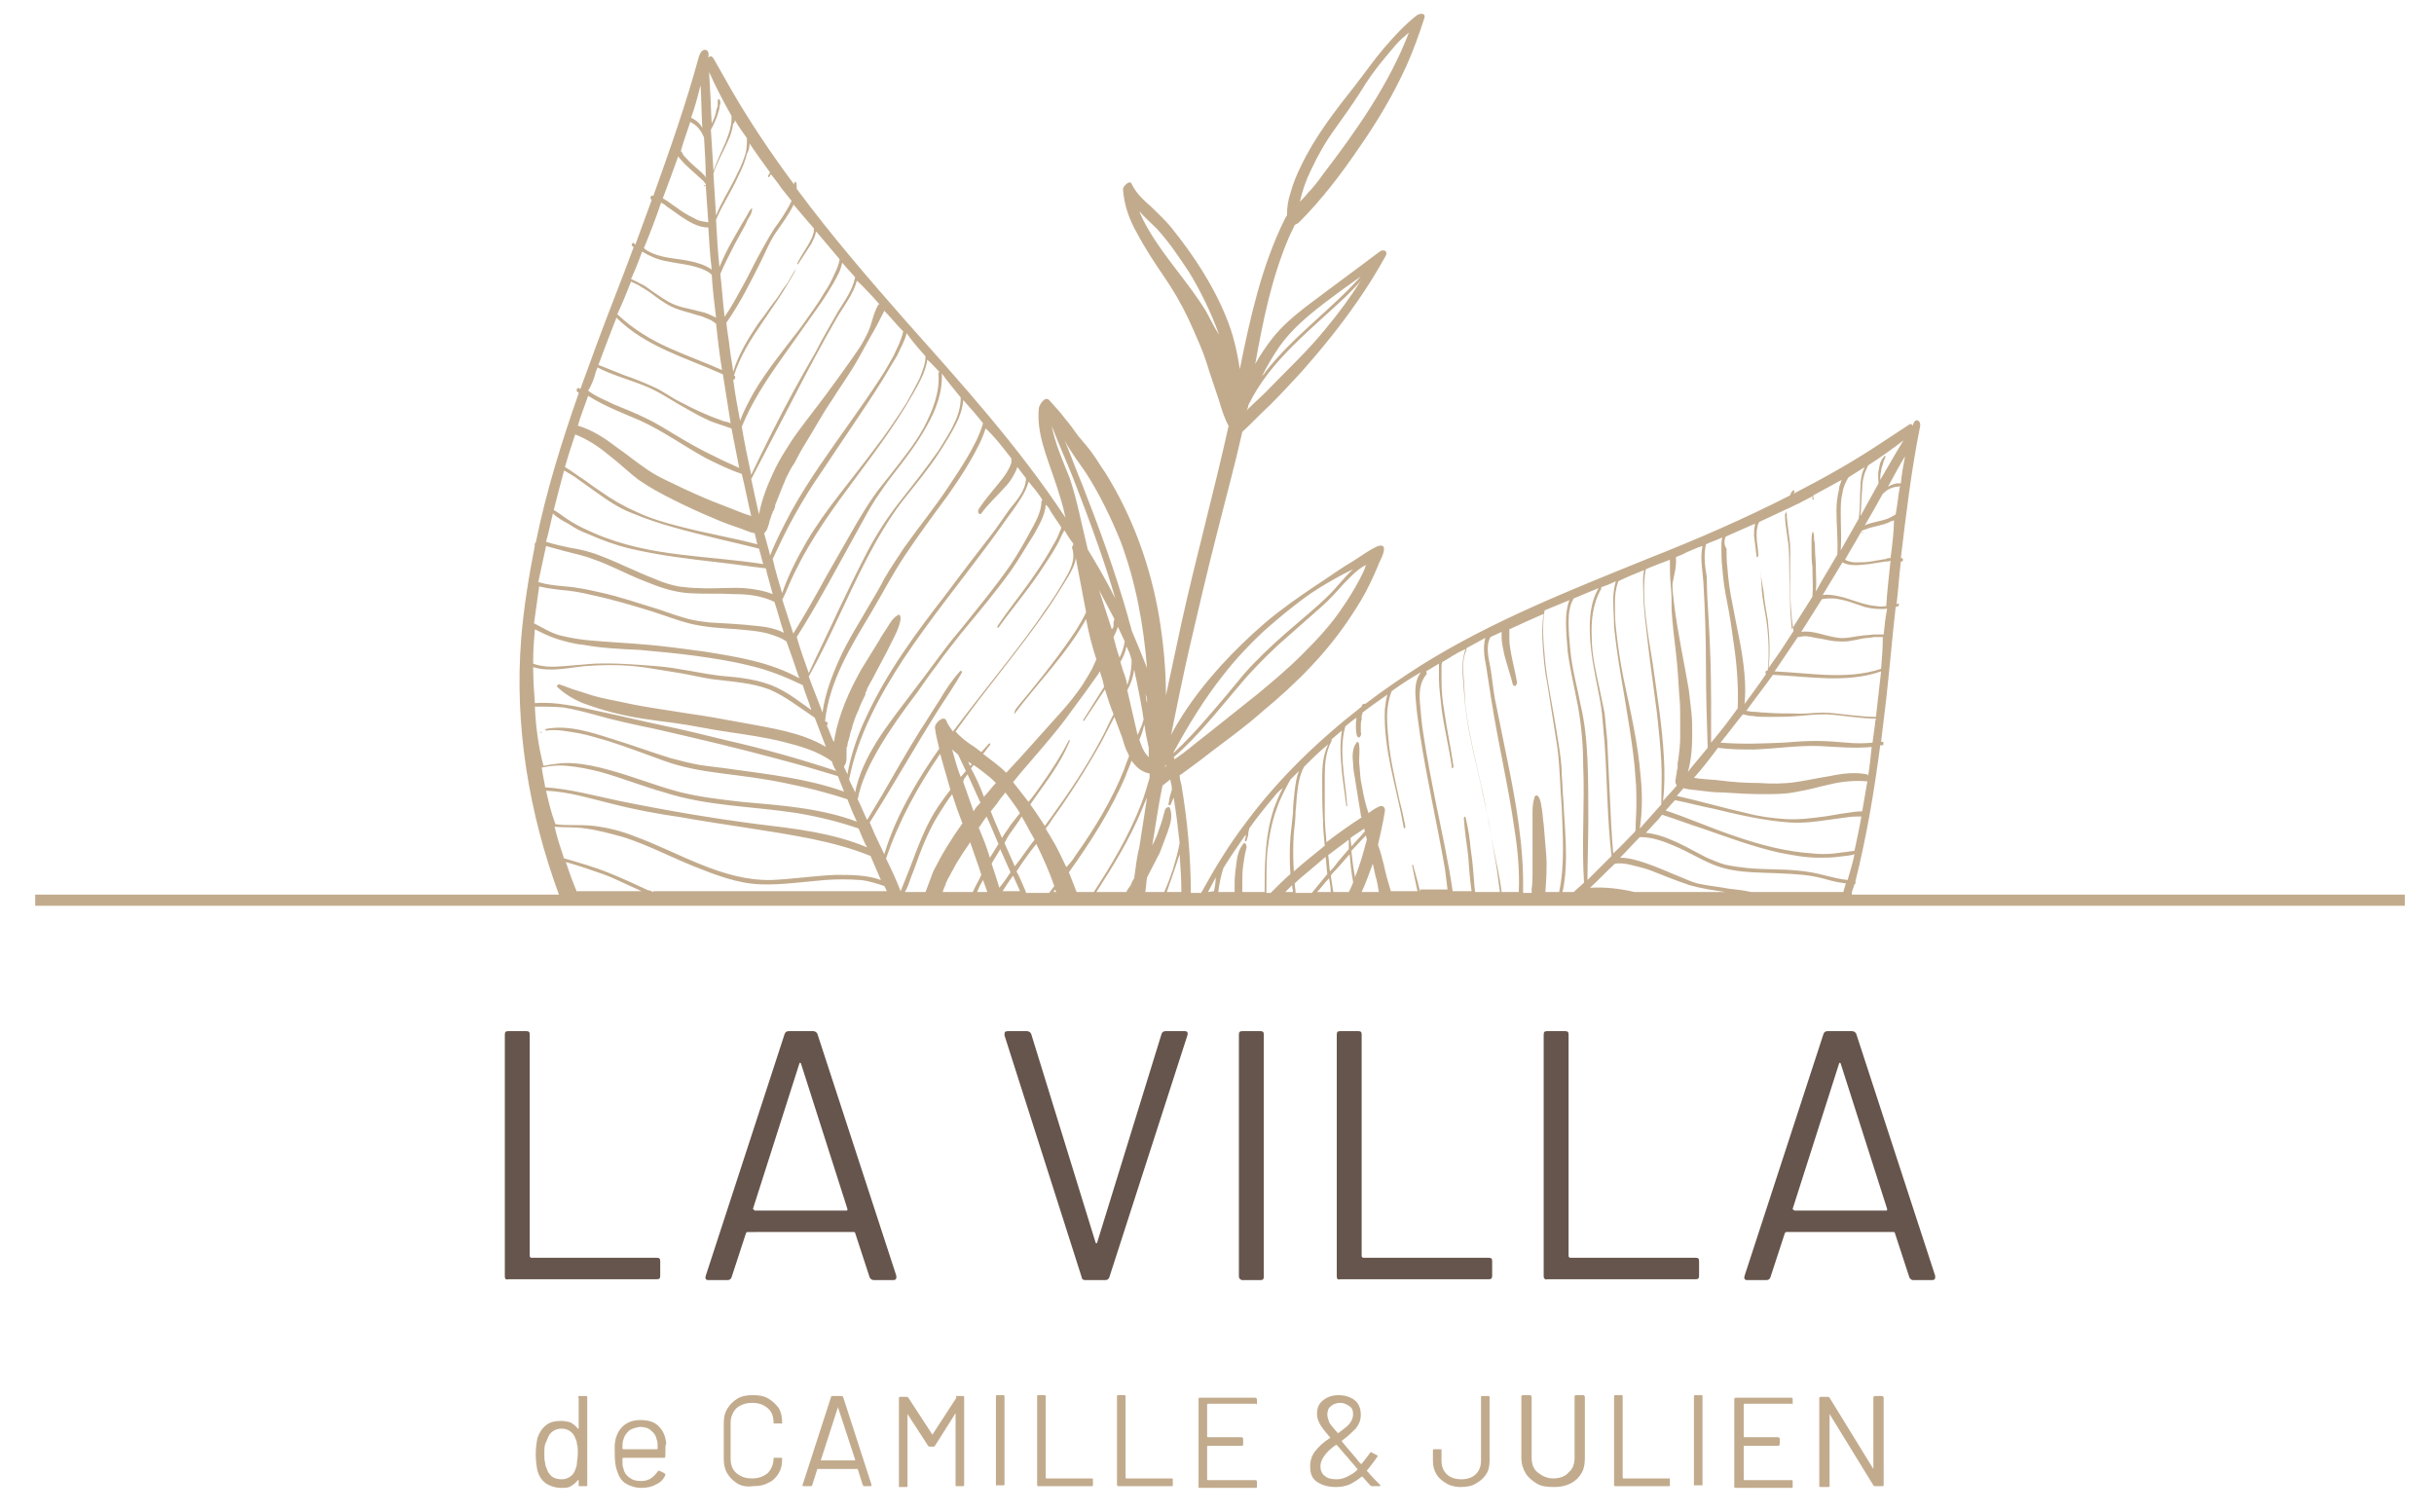 <?xml version="1.0" encoding="utf-8"?>
<!-- Generator: Adobe Illustrator 24.1.0, SVG Export Plug-In . SVG Version: 6.00 Build 0)  -->
<svg version="1.1" baseProfile="tiny" id="Calque_1"
	 xmlns="http://www.w3.org/2000/svg" xmlns:xlink="http://www.w3.org/1999/xlink" x="0px" y="0px" viewBox="0 0 283.5 176.1"
	 xml:space="preserve">
<g>
	<path fill="#66554C" d="M58.8,148.7v-28.2c0-0.3,0.1-0.4,0.4-0.4h2.1c0.3,0,0.4,0.1,0.4,0.4v25.8c0,0.1,0.1,0.2,0.2,0.2h14.6
		c0.3,0,0.4,0.1,0.4,0.4v1.7c0,0.3-0.1,0.4-0.4,0.4H59.2C58.9,149.1,58.8,148.9,58.8,148.7z"/>
	<path fill="#66554C" d="M101.3,148.8l-1.7-5.2c0-0.1-0.1-0.1-0.2-0.1H87.1c-0.1,0-0.1,0-0.2,0.1l-1.7,5.2c-0.1,0.2-0.2,0.3-0.5,0.3
		h-2.2c-0.3,0-0.4-0.2-0.3-0.5l9.2-28.2c0.1-0.2,0.2-0.3,0.5-0.3h2.8c0.2,0,0.4,0.1,0.5,0.3l9.2,28.2l0,0.2c0,0.2-0.1,0.3-0.4,0.3
		h-2.2C101.6,149.1,101.4,149,101.3,148.8z M87.8,140.9c0,0,0.1,0.1,0.1,0.1h10.7c0.1,0,0.1,0,0.1-0.1c0,0,0-0.1,0-0.1l-5.4-16.9
		c0-0.1-0.1-0.1-0.1-0.1c-0.1,0-0.1,0-0.1,0.1l-5.4,16.9C87.8,140.9,87.8,140.9,87.8,140.9z"/>
	<path fill="#66554C" d="M126,148.8l-9-28.2l0-0.2c0-0.2,0.1-0.3,0.4-0.3h2.2c0.2,0,0.4,0.1,0.5,0.3l7.5,24.3c0,0.1,0.1,0.1,0.1,0.1
		c0.1,0,0.1,0,0.1-0.1l7.5-24.3c0.1-0.2,0.2-0.3,0.5-0.3h2.2c0.3,0,0.4,0.2,0.3,0.5l-9.1,28.2c-0.1,0.2-0.2,0.3-0.5,0.3h-2.3
		C126.2,149.1,126,149,126,148.8z"/>
	<path fill="#66554C" d="M144.3,148.7v-28.2c0-0.3,0.1-0.4,0.4-0.4h2.1c0.3,0,0.4,0.1,0.4,0.4v28.2c0,0.3-0.1,0.4-0.4,0.4h-2.1
		C144.5,149.1,144.3,148.9,144.3,148.7z"/>
	<path fill="#66554C" d="M155.7,148.7v-28.2c0-0.3,0.1-0.4,0.4-0.4h2.1c0.3,0,0.4,0.1,0.4,0.4v25.8c0,0.1,0.1,0.2,0.2,0.2h14.6
		c0.3,0,0.4,0.1,0.4,0.4v1.7c0,0.3-0.1,0.4-0.4,0.4h-17.3C155.8,149.1,155.7,148.9,155.7,148.7z"/>
	<path fill="#66554C" d="M179.8,148.7v-28.2c0-0.3,0.1-0.4,0.4-0.4h2.1c0.3,0,0.4,0.1,0.4,0.4v25.8c0,0.1,0.1,0.2,0.2,0.2h14.6
		c0.3,0,0.4,0.1,0.4,0.4v1.7c0,0.3-0.1,0.4-0.4,0.4h-17.3C180,149.1,179.8,148.9,179.8,148.7z"/>
	<path fill="#66554C" d="M222.4,148.8l-1.7-5.2c0-0.1-0.1-0.1-0.2-0.1h-12.4c-0.1,0-0.1,0-0.2,0.1l-1.7,5.2
		c-0.1,0.2-0.2,0.3-0.5,0.3h-2.2c-0.3,0-0.4-0.2-0.3-0.5l9.2-28.2c0.1-0.2,0.2-0.3,0.5-0.3h2.8c0.2,0,0.4,0.1,0.5,0.3l9.2,28.2
		l0,0.2c0,0.2-0.1,0.3-0.4,0.3h-2.2C222.7,149.1,222.5,149,222.4,148.8z M208.9,140.9c0,0,0.1,0.1,0.1,0.1h10.7c0.1,0,0.1,0,0.1-0.1
		c0,0,0-0.1,0-0.1l-5.4-16.9c0-0.1-0.1-0.1-0.1-0.1c-0.1,0-0.1,0-0.1,0.1l-5.4,16.9C208.8,140.9,208.9,140.9,208.9,140.9z"/>
</g>
<g>
	<path fill="#C2AB8D" d="M63,85.3C62.9,85.3,62.9,85.3,63,85.3c-0.1-0.1-0.1-0.1-0.1,0c0,0,0,0,0,0.1C62.9,85.3,62.9,85.3,63,85.3
		c0,0.1,0.1,0.1,0.1,0c0,0,0,0,0-0.1c0,0,0,0,0,0C63.1,85.2,63,85.3,63,85.3z"/>
	<path fill="#C2AB8D" d="M81.9,21.7C81.9,21.7,81.8,21.8,81.9,21.7C81.9,21.7,81.9,21.7,81.9,21.7z"/>
	<path fill="#C2AB8D" d="M217,62.1C217.1,62.1,217.1,62,217,62.1C217,62,217,62.1,217,62.1z"/>
	<path fill="#C2AB8D" d="M215.7,103.9c0.1-0.3,0.2-0.6,0.3-0.9c0,0,0,0,0,0c0.1,0,0.2-0.3,0.1-0.3c1.3-5.2,2.2-10.5,2.9-15.9
		c0.1,0,0.2,0,0.3,0c0.1,0,0.1-0.4,0-0.4c-0.1,0-0.1,0-0.2,0c0.2-1.7,0.4-3.3,0.6-5c0.4-3.6,0.7-7.2,1.1-10.7c0.1,0,0.2-0.1,0.3-0.1
		c0.1,0,0.1-0.4,0-0.3c-0.1,0-0.2,0.1-0.2,0.1c0.2-1.7,0.3-3.3,0.5-5c0,0,0.1,0,0.1,0c0.2,0,0.2-0.4,0-0.4c0,0-0.1,0-0.1,0
		c0.6-5,1.2-10.1,2.2-15.1c0.1-0.3,0.1-0.8-0.2-0.9c-0.3-0.2-0.5,0.2-0.6,0.5c0,0,0,0,0,0.1c-0.1-0.2-0.3-0.3-0.5-0.1
		c-1.1,0.7-2.1,1.4-3.2,2.1c-3.3,2.2-6.7,4.1-10.2,5.9c0-0.1,0.1-0.1,0.1-0.2c0-0.1,0-0.2-0.1-0.2c-0.2,0.1-0.3,0.3-0.4,0.6
		c-5.3,2.7-10.8,5.1-16.4,7.3c-9.1,3.7-18.3,7.3-26.6,12.5c-2.2,1.4-4.4,2.9-6.5,4.5c-0.1-0.1-0.3,0-0.4,0.2c0,0,0,0.1,0,0.1
		c-5,3.9-9.6,8.3-13.4,13.4c-2,2.6-3.7,5.4-5.3,8.3h-1.2c0-4.2-0.4-8.5-1.1-12.6c-0.1-0.4-0.2-0.7-0.2-1.1c0.1-0.1,0.2-0.1,0.3-0.2
		c1.1-0.8,2.2-1.6,3.2-2.4c2.1-1.6,4.2-3.1,6.1-4.8c4-3.3,7.6-6.9,10.4-11.2c0.8-1.2,1.6-2.5,2.2-3.8c0.3-0.6,0.6-1.3,0.9-2
		c0.2-0.6,0.7-1.3,0.7-2c0-0.4-0.4-0.4-0.7-0.3c-0.7,0.3-1.3,0.7-1.9,1.1c-0.6,0.4-1.2,0.8-1.9,1.2c-1.1,0.7-2.2,1.5-3.3,2.2
		c-2.1,1.4-4.1,2.8-6,4.4c-3.6,3.1-7,6.7-9.6,10.7c-0.5,0.8-1,1.6-1.4,2.4c0.7-3.5,1.4-6.9,2.2-10.4c1-4.3,2-8.6,3.1-12.9
		c1-4,2.1-8,3-12c1.1-1,2.1-2.1,3.2-3.1c1.3-1.3,2.5-2.6,3.7-3.9c2.3-2.6,4.5-5.3,6.5-8.2c1.2-1.7,2.3-3.5,3.3-5.3
		c0.3-0.6-0.3-0.8-0.7-0.5c-2.9,2.2-5.8,4.3-8.7,6.5c-1.4,1.1-2.7,2.2-3.8,3.6c-0.7,0.9-1.4,1.9-2,3c0.9-5,1.9-10,3.9-14.7
		c0.2-0.5,0.5-1,0.7-1.5c0.2-0.1,0.4-0.2,0.5-0.3c2.6-2.6,4.9-5.6,7-8.7c2.1-3,4-6.2,5.5-9.5c0.8-1.8,1.5-3.7,2.1-5.6
		c0.2-0.6-0.5-0.6-0.9-0.3c-1.4,1.1-2.6,2.4-3.8,3.8c-1.2,1.4-2.3,3-3.4,4.4c-2.3,2.9-4.7,6-6.3,9.4c-0.5,1-0.9,2-1.2,3.1
		c-0.3,0.9-0.4,1.7-0.4,2.6c-0.1,0.1-0.2,0.3-0.3,0.5c-2.7,5.5-4,11.5-5.2,17.4c-0.3-2.1-0.8-4.2-1.6-6.1c-1.5-3.7-3.8-7.2-6.3-10.3
		c-0.7-0.9-1.6-1.7-2.4-2.5c-0.9-0.8-1.8-1.6-2.3-2.7c-0.2-0.5-1,0.3-1,0.6c0.1,1.8,0.7,3.5,1.6,5.1c0.9,1.7,2,3.4,3.1,5
		c1.1,1.6,2.1,3.3,2.9,5c0.9,2,1.8,3.9,2.4,6c0.4,1.2,0.8,2.4,1.2,3.6c0.3,1,0.6,2,1.1,2.9c-1.7,7.7-3.8,15.3-5.5,23
		c-0.6,2.8-1.2,5.6-1.8,8.4c0-3.1-0.3-6.2-0.8-9.2c-1-5.9-3.1-11.7-6.3-16.8c-0.5-0.7-0.9-1.4-1.4-2.1c-0.5-0.7-1.1-1.4-1.7-2.1
		c-0.5-0.7-1-1.4-1.6-2.1c-0.5-0.7-1.2-1.4-1.8-2.1c-0.5-0.5-1.1,0.5-1.2,0.9c-0.3,2.9,0.9,5.6,1.8,8.3c0.5,1.5,1,3,1.3,4.5
		c-5.4-8.2-12-15.5-18.5-22.8c-4.4-5-8.8-10.1-12.8-15.5c0-0.3,0-0.6-0.1-0.8c-0.1-0.1-0.2,0.1-0.2,0.1c0,0.1,0,0.2,0,0.2
		c-2.6-3.5-5.1-7.2-7.3-11c-0.7-1.2-1.4-2.5-2.1-3.7c-0.2-0.3-0.4-0.3-0.6-0.1c0,0,0,0,0-0.1c0.1-0.3,0-0.8-0.4-0.8
		c-0.4,0-0.6,0.5-0.7,0.8c-1.5,5.5-3.4,10.9-5.3,16.2c0,0-0.1,0-0.1,0c-0.2-0.1-0.3,0.3-0.2,0.4c0,0,0.1,0,0.1,0.1
		c-0.6,1.7-1.3,3.5-1.9,5.2c-0.1-0.1-0.1-0.1-0.2-0.2c-0.1-0.1-0.3,0.2-0.2,0.3c0.1,0.1,0.2,0.2,0.2,0.2c-1.4,3.8-2.9,7.5-4.3,11.3
		c-0.6,1.7-1.3,3.5-1.9,5.2c-0.1,0-0.1-0.1-0.2-0.1c-0.2-0.1-0.3,0.3-0.2,0.4c0.1,0.1,0.2,0.1,0.2,0.2c-2,5.7-3.8,11.5-5,17.4
		c-0.1,0-0.2,0.3-0.1,0.3c0,0,0,0,0,0c-0.7,3.6-1.3,7.2-1.6,10.9c-0.8,10.1,0.9,20.3,4.4,29.8H4.1v1.3h276v-1.3H215.7z M152.7,19.8
		c0.8-1.7,1.7-3.3,2.8-4.8c1-1.4,2-2.8,2.9-4.2c0.9-1.5,1.9-2.9,3.1-4.3c0.6-0.7,1.2-1.5,1.9-2.1c0.2-0.2,0.5-0.4,0.7-0.6
		c-2.3,6-6.1,11.4-10,16.5c-0.5,0.7-1.1,1.5-1.7,2.1c-0.3,0.4-0.7,0.8-1,1.1C151.7,22.2,152.1,21,152.7,19.8z M149,40.4
		c1.9-2.7,4.7-4.7,7.4-6.7c0.7-0.5,1.4-1,2.1-1.5c-3.5,3.9-7.8,6.9-11.1,11.1c-0.1,0.2-0.2,0.3-0.4,0.5
		C147.6,42.6,148.3,41.4,149,40.4z M145.4,47.2c2.5-5.2,7.3-8.8,11.4-12.7c0.6-0.6,1.2-1.2,1.7-1.8c-1.2,1.9-2.6,3.8-4.1,5.6
		c-2.1,2.6-4.6,4.9-6.9,7.3c-0.7,0.7-1.4,1.3-2.1,2c-0.1,0.1-0.1,0.1-0.2,0.2C145.3,47.6,145.4,47.4,145.4,47.2z M140.5,36.3
		c-2-3.3-4.7-6.1-6.7-9.5c-0.4-0.7-0.8-1.4-1.1-2.2c0.6,0.7,1.3,1.3,2,2c1.4,1.5,2.6,3.3,3.8,5.1c1.4,2.3,2.6,4.8,3.5,7.3
		C141.4,38.1,141,37.2,140.5,36.3z M159.4,65.3C159.4,65.3,159.4,65.3,159.4,65.3C159.4,65.4,159.4,65.3,159.4,65.3
		C159.4,65.3,159.4,65.3,159.4,65.3z M159.1,65.8c0,0,0.1,0,0.1-0.1C159.2,65.8,159.2,65.8,159.1,65.8c-0.2,0.7-0.5,1.2-0.8,1.8
		c-0.6,1.1-1.2,2.1-1.9,3.1c-1.3,2-3,3.8-4.7,5.5c-1.8,1.8-3.5,3.2-5.3,4.7c-2,1.6-3.9,3.1-5.9,4.7c-1.2,0.9-2.3,1.9-3.5,2.7
		c-0.1,0.1-0.2,0.1-0.2,0.2c0-0.1,0-0.2-0.1-0.3c2.8-2.4,5.2-5.5,7.6-8.3c1.4-1.7,3-3.3,4.6-4.8c1.7-1.5,3.4-3,5.1-4.5
		c0.9-0.8,1.7-1.7,2.5-2.6C157.3,67.2,158.1,66.3,159.1,65.8z M142.5,78.6c1.4-1.8,3-3.5,4.6-5c1.8-1.6,3.6-3.1,5.6-4.5
		c1.2-0.8,2.4-1.5,3.7-2.2c0.4-0.2,0.8-0.4,1.2-0.6c-1,0.9-1.8,2-2.7,2.9c-1.6,1.6-3.5,3.1-5.2,4.6c-1.7,1.5-3.3,3-4.8,4.7
		c-1.4,1.7-2.8,3.4-4.3,5.1c-1.2,1.4-2.5,2.8-3.9,4.1c0,0,0-0.1,0-0.1C138.4,84.5,140.2,81.5,142.5,78.6z M135.7,89.3
		c0-0.1,0.1-0.2,0.1-0.3c0,0.1,0,0.1,0,0.2C135.8,89.3,135.7,89.4,135.7,89.3C135.7,89.4,135.7,89.4,135.7,89.3z M118.2,83.1
		c2.7-3.6,6.1-7,8.3-11c0.3,1.6,0.7,3.2,1.2,4.7c-0.2,0.4-0.3,0.7-0.5,1.1c-0.4,0.7-0.8,1.4-1.2,2c-0.7,1-1.4,1.9-2.2,2.8
		c-1.7,1.9-3.5,3.9-5.2,5.8c-0.5,0.5-0.9,1-1.4,1.5c-0.8-0.8-1.8-1.5-2.7-2.2c0.3-0.3,0.5-0.7,0.8-1c0.1-0.1,0-0.3-0.1-0.2
		c-0.3,0.3-0.6,0.7-0.9,1c-0.3-0.2-0.5-0.4-0.8-0.6c-0.8-0.5-1.6-1.1-2.2-1.8c3.4-4.8,7.2-9.2,10.6-14.1c0.9-1.3,1.7-2.6,2.5-3.9
		c0.4-0.7,0.8-1.4,0.9-2.2c0.4,2.1,0.8,4.2,1.2,6.3c-0.3,0.7-0.7,1.3-1.1,2c-1.5,2.3-3.2,4.5-4.9,6.6c-0.7,0.9-1.5,1.8-2.2,2.7
		C118.1,83,118.1,83.3,118.2,83.1z M113.2,89c-0.1,0.1-0.1,0.1-0.2,0.2c-0.1-0.2-0.2-0.3-0.2-0.5C112.9,88.8,113,88.9,113.2,89z
		 M111.6,87.9c0.3,0.6,0.6,1.3,0.9,1.9c-0.2,0.2-0.4,0.5-0.6,0.7c-0.4-1-0.7-2.1-1-3.2C111.1,87.5,111.4,87.7,111.6,87.9z
		 M112.7,90.2c0.5,1.1,1,2.2,1.5,3.3c-0.3,0.3-0.6,0.6-0.8,1c-0.4-1.1-0.8-2.3-1.2-3.4C112.2,90.7,112.5,90.5,112.7,90.2z
		 M113.1,89.5c0.1-0.1,0.2-0.3,0.3-0.4c0.6,0.4,1.1,0.8,1.6,1.2c0.4,0.3,0.7,0.6,1,0.9c-0.5,0.5-0.9,1.1-1.4,1.6
		C114.2,91.7,113.7,90.6,113.1,89.5z M116.4,93.2c0.2-0.3,0.5-0.6,0.7-0.9c0.6,0.8,1.2,1.6,1.7,2.4c-0.4,0.5-0.7,0.9-1.1,1.4
		c-0.3,0.5-0.7,1-1,1.5c-0.3-0.7-0.6-1.4-0.9-2.1c-0.1-0.3-0.3-0.7-0.4-1C115.7,94.1,116.1,93.7,116.4,93.2z M117.7,97
		c0.4-0.6,0.9-1.2,1.3-1.9c0.5,0.8,0.9,1.7,1.4,2.5c0,0.1,0.1,0.1,0.1,0.2c-0.8,1-1.5,2.1-2.3,3.1c-0.4-0.9-0.8-1.8-1.2-2.7
		C117.2,97.8,117.4,97.4,117.7,97z M120,93.7c0.4-0.6,0.8-1.1,1.2-1.7c1.3-1.8,2.6-3.7,3.4-5.7c0-0.1-0.1-0.2-0.1-0.1
		c-0.9,1.8-2,3.5-3.2,5.2c-0.5,0.7-1,1.4-1.5,2c-0.6-0.8-1.2-1.5-1.8-2.3c0.3-0.4,0.6-0.7,0.9-1.1c1.7-2,3.5-4,5.1-6.1
		c0.8-1.1,1.7-2.3,2.5-3.4c0.5-0.7,1-1.4,1.5-2.1c0-0.1,0.1-0.2,0.1-0.2c0.2,0.6,0.4,1.2,0.5,1.8c-0.8,1.3-1.6,2.5-2.4,3.8
		c-0.1,0.1,0,0.3,0.1,0.1c0.8-1.2,1.6-2.4,2.4-3.6c0.3,1,0.6,1.9,1,2.9c-0.5,0.9-0.9,1.9-1.4,2.8c-1.7,3.2-3.7,6.2-5.8,9.1
		c-0.3,0.4-0.5,0.7-0.8,1.1C121.1,95.3,120.6,94.5,120,93.7z M128,68.7c0.6,1.1,1.2,2.3,1.8,3.4c0,0.1-0.1,0.3-0.1,0.4
		c0,0,0,0.1,0,0.1c0,0,0,0.1,0,0.1c0,0,0,0.1,0,0.1c0,0,0,0.1,0,0.1c0,0.1-0.1,0.3-0.2,0.4C129,71.8,128.5,70.2,128,68.7z
		 M129.7,74.2c0.2-0.4,0.4-0.8,0.5-1.2c0.3,0.6,0.5,1.1,0.8,1.7c-0.1,0.7-0.3,1.3-0.6,1.9C130.1,75.8,129.9,75,129.7,74.2z
		 M131.2,75.3c0.2,0.4,0.4,0.8,0.5,1.2c0,0.1,0.1,0.3,0.1,0.4c0,0,0,0.1,0,0.1c0,1-0.2,1.9-0.5,2.8c-0.1-0.6-0.3-1.2-0.5-1.7
		c-0.1-0.3-0.2-0.7-0.3-1C130.8,76.6,131.1,75.9,131.2,75.3z M132.1,78c0.1,0.5,0.2,0.9,0.3,1.4c0.3,1.5,0.6,2.9,0.8,4.4
		c-0.1,0.4-0.2,0.7-0.4,1.1c-0.1,0.3-0.2,0.5-0.3,0.7c-0.2-0.9-0.4-1.7-0.6-2.6c-0.2-0.9-0.4-1.7-0.6-2.6
		C131.7,79.7,132,78.8,132.1,78z M133.2,84.7c0-0.1,0.1-0.2,0.1-0.3c0.1,0.9,0.3,1.8,0.5,2.7c0,0.4,0,0.7,0,1.1
		c-0.4-0.4-0.7-0.9-0.9-1.5c-0.1-0.2-0.1-0.4-0.2-0.5C132.9,85.7,133.1,85.2,133.2,84.7z M133.8,82.7c0,0.1,0,0.2,0,0.3
		c0-0.1,0-0.1,0-0.2C133.8,82.8,133.8,82.8,133.8,82.7z M133.6,81.9c-0.1-0.4-0.1-0.7-0.2-1.1c0.1,0.2,0.2,0.5,0.2,0.7
		C133.6,81.6,133.6,81.7,133.6,81.9z M126.5,55.1c1.6,2.5,2.9,5.2,4,7.9c1.8,4.8,2.7,9.8,3.1,14.8c-0.6-1.5-1.2-3-1.8-4.4
		c-0.1-0.5-0.3-1-0.4-1.5c-1.5-5.3-3.4-10.5-5.4-15.6c-0.6-1.4-1.1-2.8-1.7-4.3c-0.1-0.2-0.2-0.5-0.3-0.7
		C124.7,52.6,125.6,53.8,126.5,55.1z M122.5,49.6c0.8,2.1,1.7,4.1,2.5,6.1c1,2.6,2,5.2,2.9,7.8c0.7,2,1.4,4.1,2,6.2
		c-1-2-2.1-3.9-3.2-5.7c-0.7-2.8-1.2-5.6-2.1-8.3C123.8,53.7,122.9,51.7,122.5,49.6z M122.4,59.6c0.4,0.6,0.8,1.2,1.2,1.8
		c0,0.2-0.1,0.4-0.2,0.6c-0.2,0.6-0.5,1.1-0.8,1.6c-0.6,1.1-1.3,2.2-2,3.2c-1.4,2.1-3,4-4.4,6.1c-0.1,0.1,0,0.3,0.1,0.2
		c1.5-2.1,3.2-4.1,4.7-6.3c0.7-1.1,1.5-2.2,2.1-3.3c0.3-0.5,0.5-1.1,0.8-1.6c0,0,0-0.1,0.1-0.1c0.3,0.5,0.6,1,1,1.5
		c0,0.1,0,0.1,0,0.2c-0.1,0.1-0.2,0.3-0.1,0.4c0.4,1.4-0.3,2.6-1,3.8c-0.7,1.2-1.4,2.3-2.2,3.4c-1.6,2.4-3.4,4.7-5.2,7
		c-1.8,2.3-3.7,4.7-5.5,7.1c-0.3-0.4-0.6-0.8-0.8-1.3c-0.3-0.6-1.3,0.3-1.3,0.8c0,0,0,0.1,0,0.1c0,0,0,0,0,0c0,0,0,0,0,0
		c0.1,0.8,0.3,1.6,0.5,2.4c-1.2,1.7-2.3,3.4-3.3,5.2c-1.3,2.3-2.4,4.7-3.1,7.1c-0.4-0.8-0.7-1.5-1.1-2.3c-0.2-0.5-0.4-0.9-0.6-1.4
		c2.8-4.4,5.3-8.9,8.1-13.3c0.9-1.4,1.8-2.7,2.6-4.1c0.1-0.1,0-0.4-0.2-0.2c-0.9,1-1.7,2.2-2.4,3.4c-0.8,1.2-1.5,2.4-2.3,3.6
		c-1.5,2.4-2.9,4.9-4.3,7.3c-0.6,1-1.2,2-1.8,3c-0.4-0.8-0.7-1.6-1.1-2.4c0.4-2.1,1.4-4.1,2.5-6c1.3-2.2,2.8-4.3,4.4-6.4
		c0.8-1.1,1.5-2.2,2.3-3.2c0.9-1.3,1.9-2.5,2.9-3.8c2-2.4,4-4.8,5.8-7.3c0.9-1.3,1.7-2.7,2.6-4.1c0.6-1.1,1.3-2.2,1.4-3.5
		C122,58.9,122.2,59.2,122.4,59.6z M121.4,58.2c0,0.1-0.1,0.1-0.1,0.2c0,1.3-0.8,2.6-1.4,3.7c-0.7,1.3-1.4,2.5-2.2,3.7
		c-1.8,2.6-3.8,5-5.8,7.5c-1.9,2.2-3.5,4.6-5.3,6.9c-1.5,2-3.1,4-4.5,6.2c-1.1,1.8-2.1,3.8-2.5,5.9c-0.2-0.5-0.5-1-0.7-1.5
		c1-5.1,3.5-9.7,6.3-14c3.2-4.8,6.8-9.2,10.2-13.8c0.9-1.2,1.7-2.4,2.6-3.6c0.7-1,1.5-2.1,1.8-3.3C120.3,56.7,120.9,57.4,121.4,58.2
		z M117.8,53.4c0,0.1,0,0.1,0,0.2c0,0.1,0,0.1,0,0.2c0,0,0,0.1,0,0.1c-0.1,0.3-0.2,0.5-0.3,0.7c-0.3,0.6-0.7,1.1-1.1,1.6
		c-0.8,1-1.7,2-2.4,3.1c-0.1,0.1-0.1,0.4,0,0.5c0.1,0.1,0.3,0.1,0.3,0c0.8-1.1,1.8-2,2.7-3c0.5-0.5,0.9-1.1,1.2-1.7
		c0.1-0.2,0.2-0.4,0.3-0.7c0.3,0.4,0.7,0.9,1,1.3c0,1.4-1.1,2.6-1.9,3.6c-0.8,1.1-1.5,2.2-2.3,3.2c-1.7,2.2-3.4,4.4-5.1,6.7
		c-3.5,4.5-6.9,9.1-9.3,14.3c-1,2.1-1.8,4.4-2.2,6.7c-0.1-0.3-0.3-0.6-0.4-0.9c0.2-0.3,0.3-0.6,0.3-1c0-0.1,0-0.3,0-0.4
		c0-0.1,0-0.1,0-0.2c0,0,0,0,0,0c0,0,0-0.1,0-0.1c0,0,0-0.3,0-0.3c0-0.1,0-0.3,0.1-0.4c0-0.3,0.1-0.6,0.2-0.9
		c0.1-0.3,0.1-0.5,0.2-0.8c0-0.1,0.2-0.5,0.1-0.2c0-0.2,0.1-0.3,0.1-0.5c0.2-0.6,0.4-1.2,0.7-1.8c0.2-0.6,0.5-1.2,0.8-1.8
		c0,0,0,0,0,0c0,0,0,0,0,0c0,0,0-0.1,0-0.1c0,0,0-0.1,0-0.1c0.1-0.2,0.2-0.3,0.2-0.5c0.2-0.3,0.3-0.6,0.5-0.9
		c0.6-1.1,1.2-2.3,1.8-3.4c0.3-0.6,0.6-1.2,0.9-1.8c0.3-0.6,0.6-1.3,0.7-2c0-0.3-0.1-0.7-0.4-0.4c-0.5,0.3-0.8,0.8-1.1,1.3
		c-0.3,0.5-0.7,1-1,1.6c-0.7,1.1-1.4,2.3-2.1,3.4c-1.4,2.5-2.6,5.2-3.1,8c0,0.1,0,0.3-0.1,0.4c-0.3-0.6-0.5-1.3-0.8-1.9
		c0.1-0.1,0.2-0.4,0-0.4c-0.1,0-0.1-0.1-0.2-0.1c0.5-4.7,3-8.7,5.4-12.7c1.3-2.2,2.5-4.5,3.9-6.6c1.6-2.4,3.3-4.7,5-7
		c0.9-1.3,1.8-2.6,2.6-4c0.7-1.2,1.4-2.5,1.8-3.8C115.8,50.8,116.8,52.1,117.8,53.4z M114.5,49.3C114.5,49.3,114.5,49.3,114.5,49.3
		c-0.4,1.4-1.1,2.7-1.8,3.9c-0.7,1.2-1.5,2.4-2.3,3.6c-1.6,2.4-3.4,4.6-5.1,7c-0.8,1.2-1.6,2.4-2.3,3.6c-0.5,1-1.1,2-1.7,3
		c-1.2,2.1-2.5,4.1-3.5,6.3c-0.9,2-1.7,4.1-2,6.3c-0.5-1.4-1.1-2.8-1.6-4.2c2.5-4.5,4.4-9.2,6.8-13.8c1.2-2.3,2.5-4.5,4-6.5
		c1.5-1.9,3.1-3.8,4.4-5.8c0.7-1.1,1.4-2.2,2-3.4c0.4-0.8,0.7-1.7,0.8-2.7C113,47.5,113.8,48.4,114.5,49.3z M111.9,46.3
		c0,1.1-0.3,2.1-0.8,3.1c-0.5,1.1-1.2,2.1-1.8,3.1c-1.4,2-2.9,3.9-4.4,5.8c-1.5,1.9-2.8,3.9-3.9,6c-1.2,2.3-2.3,4.6-3.4,6.9
		c-1.1,2.4-2.3,4.8-3.4,7.2c-0.5-1.4-1-2.8-1.4-4.2c2.6-4.1,4.9-8.5,7.3-12.8c0.6-1.1,1.2-2.2,1.9-3.3c0.6-0.9,1.3-1.9,2-2.8
		c1.4-1.8,2.8-3.6,3.9-5.6c1.1-1.9,1.9-4,1.8-6.2C110.4,44.5,111.2,45.4,111.9,46.3z M109.4,43.3c0,0.1-0.1,0.1-0.1,0.2
		c0.2,2.2-0.7,4.4-1.7,6.3c-1.1,2-2.5,3.7-3.9,5.5c-0.7,0.9-1.4,1.7-2,2.6c-0.7,1-1.3,2-1.9,3c-1.2,2.1-2.4,4.2-3.6,6.3
		c-1.2,2.2-2.5,4.5-3.8,6.6c-0.4-1.2-0.8-2.5-1.2-3.7c0-0.1,0-0.2-0.1-0.2c0.5-1,0.9-2.1,1.4-3.1c0.5-1,1-2,1.6-3
		c1.1-1.9,2.4-3.8,3.7-5.6c2.6-3.6,5.4-7.1,7.7-10.9c0.6-1,1.2-2,1.7-3c0.4-0.8,0.7-1.6,0.8-2.4C108.5,42.3,108.9,42.8,109.4,43.3z
		 M107.8,41.5c0,0.9-0.4,1.8-0.7,2.6c-0.5,1-1,1.9-1.5,2.8c-1.2,1.9-2.5,3.8-3.9,5.6c-2.6,3.5-5.5,6.8-7.7,10.5
		c-1.1,1.9-2.2,4-2.9,6.1c-0.4-1.3-0.8-2.7-1.1-4c0.8-1.7,1.6-3.4,2.5-5c1-1.8,2.1-3.6,3.3-5.3c2.3-3.5,4.7-6.9,6.9-10.4
		c0.6-1,1.2-2,1.8-3c0.4-0.9,0.9-1.7,1.1-2.6C106.2,39.7,107,40.6,107.8,41.5z M105.2,38.6c-0.2,1-0.7,1.9-1.1,2.8
		c-0.5,0.9-1,1.8-1.6,2.7c-1.1,1.7-2.3,3.4-3.5,5.1c-2.4,3.4-4.8,6.7-6.8,10.3c-0.9,1.7-1.8,3.4-2.5,5.2c-0.2-0.9-0.5-1.8-0.7-2.6
		c0.3-0.2,0.4-0.6,0.5-0.9c0.1-0.2,0.1-0.5,0.2-0.7c0.1-0.2,0.1-0.4,0.2-0.6c0,0,0.1-0.2,0.1-0.2c0-0.1,0-0.2,0.1-0.2
		c0.1-0.2,0.2-0.5,0.2-0.7c0.3-0.8,0.7-1.7,1-2.5c0,0,0.1-0.2,0.1-0.2c0-0.1,0.1-0.2,0.1-0.3c0.1-0.2,0.2-0.4,0.3-0.6
		c0.2-0.4,0.4-0.8,0.7-1.2c0.4-0.8,0.9-1.7,1.4-2.5c1-1.6,1.9-3.3,3-4.9c1-1.6,2.1-3.1,3-4.7c0.5-0.9,1-1.8,1.5-2.7
		c0.6-1,1.1-2,1.6-3C103.7,36.9,104.4,37.8,105.2,38.6z M101.5,34.4c0.3,0.3,0.6,0.7,0.9,1c0,0,0,0.1-0.1,0.1
		c-0.6,1-0.7,2.1-1.2,3.2c-0.4,0.8-0.8,1.6-1.4,2.4c-1.1,1.6-2.2,3.1-3.3,4.6c-1.1,1.5-2.3,3-3.4,4.5c-0.6,0.8-1.1,1.6-1.6,2.4
		c-0.5,0.8-1,1.7-1.4,2.6c-0.7,1.5-1.3,3.1-1.6,4.7c-0.3-1.3-0.6-2.7-0.9-4.1c1.6-3.1,3.3-6.3,4.9-9.4c1.7-3.3,3.4-6.5,5.2-9.6
		c0.8-1.3,1.8-2.6,2.2-4.1C100.4,33.2,100.9,33.8,101.5,34.4z M99.6,32.3c-0.3,1.5-1.2,2.7-2,4c-0.9,1.6-1.8,3.1-2.6,4.7
		c-1.8,3.1-3.5,6.2-5.1,9.4c-0.8,1.6-1.6,3.2-2.4,4.9c-0.4-1.9-0.8-3.7-1.1-5.6c1.1-2.7,2.7-5.2,4.4-7.6c1-1.4,1.9-2.7,2.9-4.1
		c0.9-1.3,1.9-2.6,2.7-3.9c0.5-0.8,0.9-1.5,1.3-2.3c0.2-0.4,0.3-0.8,0.4-1.2C98.5,31.1,99.1,31.7,99.6,32.3z M94.8,26.6
		c0,0.2,0,0.5-0.1,0.7c-0.1,0.4-0.3,0.7-0.5,1.1c-0.4,0.7-0.9,1.4-1.3,2.2c-0.1,0.1,0,0.3,0.1,0.1c0.5-0.8,1-1.5,1.5-2.3
		c0.2-0.4,0.4-0.8,0.5-1.2c0-0.1,0-0.2,0.1-0.2c0.9,1.1,1.8,2.1,2.7,3.2c-0.1,0.6-0.3,1.1-0.6,1.7c-0.3,0.7-0.7,1.5-1.2,2.2
		c-0.8,1.4-1.8,2.7-2.7,4c-1.9,2.5-3.9,4.9-5.5,7.6c-0.6,1.1-1.2,2.2-1.6,3.3c-0.3-1.6-0.6-3.2-0.8-4.8c0,0,0,0,0,0
		c0.2,0.1,0.3-0.3,0.2-0.4c0,0-0.1,0-0.1-0.1c0.7-2.2,1.9-4.1,3.2-6c0.7-1,1.4-2.1,2.1-3.1c0.3-0.5,0.7-1.1,1-1.6
		c0.3-0.6,0.7-1.1,0.9-1.7c0,0,0-0.1,0,0c-0.4,0.6-0.7,1.2-1,1.7c-0.4,0.5-0.8,1.1-1.1,1.6c-0.8,1-1.5,2.1-2.3,3.1
		c-1.2,1.8-2.3,3.6-2.9,5.6c-0.1-0.9-0.3-1.8-0.4-2.7c-0.1-1-0.3-2-0.4-3c1.6-2.3,2.8-4.7,4-7.1c0.6-1.2,1.1-2.5,1.9-3.6
		c0.6-0.9,1.3-1.8,1.8-2.8c0.1-0.1,0.1-0.2,0.1-0.3C93.1,24.6,93.9,25.6,94.8,26.6z M87.3,16.7c0.8,1.2,1.6,2.3,2.4,3.4
		c-0.1,0.1-0.1,0.2-0.2,0.3c0,0.1-0.1,0.1,0,0.2c0,0.1,0.1,0,0.1,0c0.1-0.1,0.1-0.2,0.2-0.3c0.4,0.5,0.8,1,1.2,1.6
		c0.4,0.5,0.8,1,1.2,1.5c-0.1,0.2-0.2,0.4-0.3,0.6c-0.5,0.9-1.1,1.8-1.7,2.6c-0.7,1.1-1.3,2.2-1.9,3.3c-0.7,1.3-1.3,2.6-2,3.8
		c-0.6,1.1-1.2,2.2-1.9,3.2c-0.2-1.6-0.3-3.3-0.5-5c0.5-1.2,1.1-2.3,1.7-3.5c0.4-0.7,0.7-1.3,1.1-2c0.2-0.3,0.3-0.7,0.5-1
		c0.2-0.3,0.4-0.7,0.4-1c0-0.1,0-0.2-0.1-0.1c-0.2,0.2-0.4,0.6-0.5,0.8c-0.2,0.3-0.4,0.7-0.6,1c-0.4,0.7-0.8,1.4-1.2,2.1
		c-0.5,0.9-1,1.9-1.4,2.9c-0.2-1.8-0.3-3.7-0.4-5.5c0,0,0,0,0,0c0.7-1.7,1.8-3.3,2.6-5.1c0.4-0.8,0.8-1.7,1-2.6
		C87.2,17.6,87.3,17.2,87.3,16.7z M85.6,14c0.4,0.7,0.9,1.4,1.4,2.1c0,0.7,0,1.4-0.3,2.2c-0.3,0.9-0.7,1.7-1.1,2.5
		c-0.7,1.4-1.6,2.8-2.2,4.3c-0.1-1.6-0.2-3.2-0.3-4.8c0,0,0,0,0-0.1c0.4-1.3,1.2-2.6,1.7-3.8c0.3-0.6,0.5-1.3,0.6-2
		C85.5,14.4,85.6,14.2,85.6,14z M85.2,13.5c0,0.1,0,0.2,0,0.3c0,0.3,0,0.6-0.1,0.9c-0.1,0.7-0.4,1.3-0.6,1.9c-0.5,1.1-1,2.2-1.4,3.3
		c-0.1-1.6-0.2-3.2-0.3-4.8c0.3-0.5,0.5-1,0.7-1.5c0.1-0.3,0.2-0.6,0.3-1c0-0.2,0-0.3,0.1-0.5c0-0.2,0-0.4-0.1-0.5
		c-0.1-0.2-0.2,0.1-0.2,0.1c0,0.2,0,0.3,0,0.5c0,0.1,0,0.3-0.1,0.4c-0.1,0.3-0.1,0.6-0.2,0.8c-0.1,0.4-0.3,0.7-0.4,1
		c-0.1-1.3-0.1-2.7-0.2-4c0-0.7-0.1-1.3-0.1-2C83.4,10.2,84.3,11.9,85.2,13.5z M81.5,10.3c0-0.1,0.1-0.2,0.1-0.4
		c0.1,1.7,0.1,3.3,0.2,5c-0.2-0.4-0.5-0.7-0.8-0.9c-0.2-0.1-0.3-0.2-0.5-0.3C80.9,12.6,81.2,11.5,81.5,10.3z M80.4,14.2
		c0.2,0.1,0.3,0.2,0.5,0.3c0.3,0.2,0.6,0.6,0.8,0.9c0.1,0.2,0.2,0.4,0.3,0.6c0.1,1.6,0.2,3.1,0.2,4.7c0-0.1-0.1-0.1-0.1-0.2
		c-0.6-0.7-1.5-1.3-2.1-2c-0.2-0.2-0.4-0.4-0.5-0.6c0-0.1-0.1-0.2-0.2-0.3C79.6,16.5,80,15.4,80.4,14.2z M79,18.2
		c0.1,0.2,0.3,0.4,0.4,0.5c0.3,0.4,0.7,0.7,1,1c0.3,0.3,0.7,0.6,1,0.9c0.2,0.2,0.5,0.4,0.7,0.7c0,0,0,0.1,0.1,0.1c0,0,0,0,0,0
		c0,0,0,0,0,0.1c0,0.1-0.1,0.1-0.2,0.1c0,0-0.1,0.1,0,0.1c0.1,0,0.2-0.1,0.2-0.1c0.1,1.4,0.2,2.9,0.3,4.3c-0.4-0.1-0.9-0.1-1.3-0.3
		c-0.6-0.3-1.2-0.6-1.8-1c-0.6-0.4-1.1-0.8-1.7-1.2c-0.2-0.1-0.3-0.2-0.5-0.3C77.8,21.5,78.4,19.9,79,18.2z M77,23.6
		c0.2,0.1,0.4,0.2,0.6,0.4c0.6,0.4,1.1,0.8,1.7,1.2c0.9,0.6,2,1.3,3.2,1.3c0.1,1.6,0.2,3.3,0.4,4.9c-0.7-0.5-1.6-0.8-2.6-1
		c-1.4-0.3-2.9-0.3-4.3-0.9c-0.4-0.2-0.7-0.3-1-0.6C75.7,27.2,76.4,25.4,77,23.6z M74.8,29.3c0.8,0.5,1.7,0.9,2.7,1.1
		c1.4,0.3,2.9,0.4,4.2,0.9c0.5,0.2,0.9,0.4,1.2,0.7c0.1,1.7,0.3,3.3,0.5,5c-0.6-0.3-1.2-0.6-1.8-0.7c-1-0.3-2-0.4-3-0.8
		c-1-0.4-1.9-1.1-2.8-1.7c-0.4-0.3-0.8-0.6-1.3-0.8c-0.3-0.2-0.6-0.3-1-0.5C74,31.4,74.4,30.4,74.8,29.3z M73.5,32.8
		c0.4,0.2,0.7,0.3,1,0.5c0.5,0.3,1,0.6,1.4,0.9c0.8,0.6,1.6,1.2,2.5,1.6c0.9,0.4,1.9,0.6,2.8,0.9c0.5,0.1,0.9,0.3,1.4,0.5
		c0.3,0.1,0.5,0.3,0.8,0.5c0.2,1.8,0.4,3.6,0.7,5.4c-2-0.9-4-1.6-6-2.5c-2.3-1-4.4-2.3-6.2-4C72.5,35.3,73,34.1,73.5,32.8z M71.8,37
		c3.4,3.4,8.2,4.7,12.4,6.6c0.3,1.9,0.6,3.8,0.9,5.7c-0.2-0.1-0.5-0.2-0.7-0.2c-0.5-0.2-1.1-0.4-1.6-0.6c-1.2-0.5-2.3-1-3.4-1.6
		c-1.1-0.5-2.1-1.3-3.2-1.8c-1.1-0.5-2.3-1-3.5-1.4c-1-0.4-2-0.8-3-1.2C70.4,40.6,71.1,38.8,71.8,37z M69.4,43.3
		c0.1-0.2,0.1-0.3,0.2-0.5c1.9,1,4.1,1.5,6.1,2.4c1.1,0.5,2.2,1.2,3.2,1.8c1.1,0.6,2.2,1.3,3.3,1.8c0.6,0.3,1.2,0.5,1.8,0.7
		c0.4,0.1,0.8,0.3,1.2,0.4c0.3,1.5,0.6,3.1,0.9,4.6c-2.5-1.1-4.9-2.3-7.2-3.7c-1.2-0.7-2.4-1.5-3.7-2.1c-1.2-0.6-2.5-1.1-3.7-1.6
		c-1-0.5-2.1-0.9-3-1.6C68.9,44.9,69.2,44.1,69.4,43.3z M68.5,46.1c1.9,1.2,4,2,6.1,2.9c2.6,1.2,5,2.9,7.5,4.3
		c1.4,0.7,2.8,1.4,4.3,1.9c0.4,1.6,0.7,3.3,1.1,4.9c-0.3-0.1-0.6-0.2-0.9-0.3c-0.8-0.3-1.5-0.6-2.3-0.9c-1.6-0.6-3.2-1.3-4.7-2
		c-1.4-0.7-2.9-1.3-4.2-2.2c-1.2-0.8-2.4-1.8-3.7-2.7c-1.3-1-2.7-1.9-4.3-2.4c0,0-0.1,0-0.1,0C67.6,48.5,68.1,47.3,68.5,46.1z
		 M67,50.6C67,50.6,67,50.6,67,50.6c1.5,0.6,2.7,1.4,3.9,2.4c1.2,0.9,2.3,2,3.5,2.9c1.3,0.9,2.6,1.6,4,2.3c1.6,0.8,3.1,1.5,4.8,2.2
		c0.9,0.4,1.7,0.7,2.6,1c0.7,0.2,1.4,0.6,2.1,0.7c0.1,0.4,0.2,0.8,0.3,1.3c-3-0.8-6.1-1.3-9.1-2.1c-1.6-0.4-3.3-0.9-4.8-1.6
		c-1.6-0.7-3-1.5-4.4-2.5c-0.8-0.5-1.5-1.1-2.3-1.6c-0.6-0.4-1.1-0.8-1.8-1.2C66.2,53,66.6,51.8,67,50.6z M65.7,54.8
		c0.5,0.3,1.1,0.6,1.6,1c0.7,0.5,1.4,1,2.1,1.5c1.4,1,2.7,1.9,4.3,2.5c3.1,1.3,6.5,2.1,9.7,2.9c1.7,0.4,3.4,0.8,5,1.2
		c0.2,0.6,0.3,1.2,0.5,1.8c-3.2-0.5-6.4-0.7-9.6-1.1c-3.4-0.4-6.9-1.1-10.1-2.5c-0.9-0.4-1.8-0.8-2.6-1.3c-0.7-0.4-1.4-1-2.1-1.4
		C64.9,57.8,65.3,56.3,65.7,54.8z M64.4,59.8c0.5,0.5,1.2,0.9,1.8,1.2c0.7,0.5,1.5,0.9,2.3,1.2c1.6,0.7,3.2,1.3,4.9,1.7
		c3.4,0.8,6.8,1.2,10.3,1.6c1.8,0.2,3.7,0.5,5.5,0.7c0.1,0.3,0.1,0.5,0.2,0.8c0.2,0.7,0.4,1.5,0.6,2.2c-1-0.4-2.2-0.6-3.3-0.7
		c-1.7-0.1-3.5,0.1-5.2,0c-0.9,0-1.7-0.1-2.5-0.2c-1-0.2-1.9-0.5-2.8-0.9c-2.1-0.8-4-1.8-6.1-2.6c-1.2-0.5-2.4-0.8-3.7-1
		c-0.9-0.2-1.9-0.4-2.8-0.7C63.9,62.1,64.1,61,64.4,59.8z M63.6,63.6c0.7,0.2,1.5,0.4,2.2,0.6c1.1,0.3,2.2,0.5,3.2,0.9
		c2.1,0.7,4,1.8,6.1,2.6c1.7,0.7,3.4,1.3,5.3,1.4c1.7,0.1,3.4,0,5.1,0.1c1.7,0,3.2,0.2,4.7,0.9c0.4,1.2,0.7,2.4,1.1,3.6
		c-1-0.5-2.1-0.7-3.2-0.8c-1.8-0.2-3.6-0.3-5.5-0.4c-0.8-0.1-1.6-0.2-2.4-0.4c-1.1-0.3-2.3-0.7-3.4-1.1c-2.3-0.7-4.6-1.5-6.9-2
		c-1.3-0.3-2.7-0.6-4.1-0.7c-1.1-0.1-2.1-0.2-3.1-0.5C63,66.4,63.3,65,63.6,63.6z M62.8,68.3c0.8,0.2,1.6,0.3,2.4,0.4
		c1.3,0.1,2.5,0.3,3.7,0.6c2.4,0.5,4.7,1.2,7,1.9c1.9,0.6,3.8,1.4,5.8,1.7c1.8,0.3,3.6,0.3,5.3,0.5c1,0.1,1.9,0.2,2.8,0.5
		c0.6,0.2,1.2,0.4,1.8,0.8c0.5,1.4,1,2.8,1.5,4.3c-3.4-1.9-7.3-2.5-11-3.1c-2.2-0.3-4.4-0.6-6.6-0.8c-2.2-0.2-4.5-0.3-6.7-0.5
		c-1.2-0.1-2.4-0.3-3.6-0.6c-1.1-0.3-2-0.9-3-1.4C62.4,71.2,62.6,69.8,62.8,68.3z M62.1,77c0-1.3,0.1-2.5,0.2-3.7
		c0.8,0.4,1.6,0.8,2.5,1.1c1,0.3,2,0.6,3.1,0.7c2.2,0.4,4.4,0.5,6.6,0.6c2.2,0.2,4.4,0.4,6.6,0.7c2.1,0.3,4.1,0.6,6.1,1.1
		c2.2,0.5,4.2,1.3,6.3,2.3c0.3,1,0.7,1.9,1,2.9c-1.3-0.9-2.5-1.9-4-2.6c-2.1-1-4.4-1.2-6.7-1.4c-2.4-0.3-4.8-0.9-7.2-1.1
		c-2.5-0.2-5-0.4-7.4-0.3c-1.2,0.1-2.4,0.2-3.7,0.3c-1.1,0.1-2.3,0.1-3.4-0.3C62.1,77.2,62.1,77.1,62.1,77z M62.1,77.7
		c1.9,0.6,4,0.1,5.9-0.1c2.5-0.2,5-0.2,7.5,0.2c1.2,0.2,2.5,0.4,3.7,0.6c1.2,0.2,2.4,0.5,3.7,0.7c2.3,0.3,4.6,0.4,6.7,1.2
		c1.9,0.8,3.5,2.1,5.3,3.3c0.4,1.1,0.9,2.3,1.3,3.4c-2.8-1.7-6.4-2.2-9.6-2.8c-2.2-0.4-4.3-0.8-6.5-1.1c-2.4-0.4-4.8-0.7-7.1-1.2
		c-1.3-0.3-2.7-0.5-4-0.9c-0.6-0.2-1.3-0.4-1.9-0.6c-0.7-0.2-1.3-0.5-2-0.7c-0.1,0-0.3,0.2-0.2,0.3c0.8,0.8,2,1.5,3,1.9
		c1.1,0.4,2.3,0.8,3.5,1.1c2.3,0.6,4.7,0.9,7.1,1.2c2.2,0.3,4.4,0.8,6.6,1.1c2,0.3,4.1,0.6,6.1,1.1c2,0.5,4.1,1.1,5.7,2.3
		c0.1,0.4,0.3,0.8,0.5,1.1c-4.2-1.4-8.5-2.6-12.9-3.6c-2.4-0.6-4.9-1.2-7.3-1.7c-2.4-0.5-4.8-1.1-7.2-1.6c-1.3-0.3-2.7-0.6-4-0.8
		c-1.2-0.2-2.5-0.3-3.7-0.2C62.2,80.6,62.1,79.1,62.1,77.7z M62.3,82.3c1.1,0,2.2,0,3.3,0.1c1.2,0.2,2.4,0.5,3.5,0.8
		c2.4,0.7,4.8,1.2,7.2,1.7c4.8,1.1,9.5,2.2,14.3,3.5c2.3,0.6,4.7,1.3,7,2c0.2,0.6,0.5,1.2,0.7,1.8c-4.2-1.5-8.7-2-13-2.6
		c-1.3-0.2-2.5-0.3-3.8-0.5c-1.1-0.2-2.3-0.5-3.4-0.8c-2.3-0.7-4.4-1.5-6.7-2.2c-2.5-0.8-5.2-1.7-7.8-1.2c-0.1,0-0.1,0.2,0,0.2
		c1.3-0.2,2.5,0.1,3.8,0.3c1.1,0.2,2.3,0.6,3.4,0.9c2.2,0.7,4.3,1.5,6.5,2.3c2.2,0.8,4.5,1.2,6.9,1.5c2.4,0.3,4.8,0.6,7.2,1.1
		c2.5,0.5,4.9,1.1,7.3,1.9c0.2,0.5,0.4,1,0.6,1.5c0.2,0.4,0.3,0.7,0.5,1.1c-4.3-1.6-8.9-1.9-13.4-2.3c-2.6-0.3-5.3-0.6-7.8-1.3
		c-2.5-0.7-5-1.7-7.6-2.4c-1.4-0.4-2.8-0.7-4.2-0.8c-1.2-0.1-2.4,0.1-3.5,0.3C62.7,86.9,62.4,84.6,62.3,82.3z M63.1,89.4
		c1-0.2,1.9-0.3,2.9-0.2c1.3,0.1,2.7,0.4,3.9,0.7c2.5,0.7,5,1.7,7.5,2.4c2.5,0.8,5,1.2,7.6,1.5c2.6,0.3,5.2,0.5,7.8,0.9
		c2.4,0.4,4.9,1,7.2,1.8c0.3,0.7,0.6,1.5,1,2.2c-4-1.7-8.5-2.2-12.7-2.7c-5.4-0.7-10.7-1.6-16.1-2.7c-2.9-0.6-5.7-1.4-8.7-1.6
		C63.4,91,63.2,90.2,63.1,89.4z M63.6,92.1c2.6,0.1,5.1,0.9,7.6,1.5c2.7,0.7,5.4,1.2,8.2,1.6c5,0.9,10.1,1.5,15.1,2.5
		c2.4,0.5,4.7,1.1,6.9,2c0.4,0.9,0.8,1.9,1.2,2.8c-1.6-0.6-3.5-0.6-5.2-0.6c-2.6,0.1-5.1,0.5-7.6,0.6c-5.7,0.1-10.7-3.2-15.9-5.1
		c-1.5-0.6-3.1-1-4.7-1.2c-0.9-0.1-1.7-0.1-2.5-0.1c-0.7,0-1.3,0-2-0.1C64.2,94.7,63.9,93.4,63.6,92.1z M67.2,103.9
		C67.2,103.9,67.2,103.9,67.2,103.9c-0.5-1.2-0.9-2.3-1.3-3.5c1.4,0.4,2.9,0.9,4.3,1.4c1.4,0.5,2.7,1.2,4.1,1.8
		c0.1,0.1,0.3,0.1,0.4,0.2H67.2z M76.1,103.9c-0.2-0.1-0.4-0.2-0.6-0.2c-1.5-0.7-3-1.4-4.5-2c-1.7-0.7-3.5-1.2-5.2-1.7
		c0,0,0,0-0.1,0c-0.4-1.2-0.8-2.4-1.1-3.7c1.2,0.1,2.4,0,3.6,0.2c1.5,0.2,2.9,0.6,4.4,1c2.8,0.9,5.5,2.3,8.2,3.4
		c2.5,1,5.1,2,7.7,2.1c2.5,0.1,5.1-0.3,7.6-0.5c1.4-0.1,2.7-0.1,4.1,0c1,0.1,1.9,0.4,2.8,0.7c0.1,0.2,0.2,0.4,0.3,0.6H76.1z
		 M103.2,100c1.5-4.4,3.7-8.4,6.3-12.2c0.4,1.4,0.8,2.8,1.2,4.2c-0.5,0.6-0.9,1.2-1.4,1.9c-1.5,2.2-2.4,4.8-3.4,7.4
		c-0.3,0.8-0.7,1.7-1,2.5C104.4,102.5,103.8,101.2,103.2,100z M107.8,103.9h-2.4c0.3-0.5,0.5-1.1,0.7-1.7c0.5-1.2,0.9-2.5,1.4-3.7
		c0.5-1.2,1.1-2.5,1.8-3.6c0.5-0.8,1-1.6,1.6-2.4c0.2,0.6,0.4,1.2,0.6,1.8c0.2,0.5,0.4,1.1,0.6,1.6c-1.3,1.8-2.4,3.6-3.4,5.6
		C108.4,102.3,108.1,103.1,107.8,103.9z M109.8,103.9c0.1-0.4,0.3-0.7,0.4-1.1c0.1-0.1,0.1-0.3,0.2-0.4c0-0.1,0.1-0.1,0.1-0.2
		c0.2-0.3,0.3-0.6,0.5-0.9c0.3-0.6,0.6-1.1,1-1.7c0.3-0.5,0.7-1,1-1.5c0.4,1.2,0.9,2.5,1.3,3.8c-0.3,0.7-0.7,1.3-1,2H109.8z
		 M113.8,103.9c0.2-0.5,0.4-0.9,0.7-1.4c0.2,0.5,0.3,0.9,0.5,1.4H113.8z M115.1,99.3c-0.3-1-0.7-1.9-1.1-2.9c0,0,0,0,0,0
		c0.1-0.1,0.2-0.3,0.3-0.4c0,0,0.1-0.1,0.1-0.2c0,0,0.1-0.1,0.1-0.1c0.1-0.2,0.3-0.4,0.4-0.6c0.5,1,0.9,2.1,1.4,3.2
		c-0.3,0.5-0.7,1.1-1,1.6C115.2,99.7,115.2,99.5,115.1,99.3z M115.5,100.6c0.3-0.6,0.7-1.1,1-1.7c0.4,0.9,0.8,1.8,1.2,2.7
		c-0.4,0.6-0.8,1.2-1.3,1.8C116.1,102.4,115.8,101.5,115.5,100.6z M116.7,103.9c0.3-0.4,0.5-0.8,0.8-1.2c0.1-0.2,0.3-0.4,0.5-0.7
		c0.2,0.4,0.3,0.7,0.5,1.1c0.1,0.2,0.2,0.5,0.3,0.7H116.7z M119.5,103.9C119.4,103.9,119.4,103.8,119.5,103.9
		c-0.4-0.9-0.7-1.7-1.1-2.4c0.7-1.1,1.5-2.2,2.3-3.2c0.8,1.6,1.5,3.2,2.1,4.9c-0.2,0.3-0.4,0.5-0.6,0.8H119.5z M122.7,103.9
		c0.1-0.1,0.1-0.2,0.2-0.3c0,0.1,0.1,0.2,0.1,0.3H122.7z M122.5,97.7c-0.2-0.4-0.5-0.8-0.7-1.2c0.2-0.3,0.5-0.6,0.7-1
		c2.1-2.9,4-5.9,5.8-9.1c0.5-1,1-1.9,1.5-2.9c0.3,0.8,0.6,1.6,0.9,2.4c0.2,0.6,0.3,1.1,0.6,1.7c0.1,0.2,0.2,0.3,0.2,0.5
		c-0.2,0.5-0.4,1-0.6,1.6c-1.4,3.5-3.4,6.8-5.6,9.9c-0.3,0.5-0.7,1-1.1,1.4C123.7,100,123.2,98.8,122.5,97.7z M125.4,103.9
		c-0.3-0.8-0.6-1.5-0.9-2.3c2.5-3.5,4.9-7.2,6.6-11.2c0.2-0.6,0.5-1.2,0.7-1.8c0.5,0.7,1.1,1.3,2.1,1.5c0,0.1,0,0.2,0,0.3
		c0,0.1,0,0.1,0,0.2c-0.3,1-0.6,2.1-1,3.1c-1.4,3.6-3.4,7-5.5,10.2H125.4z M132.1,102.3c-0.2,0.3-0.3,0.5-0.4,0.8
		c-0.2,0.3-0.4,0.5-0.5,0.8h-3.5c2-3.1,3.9-6.2,5.3-9.6c0.2-0.5,0.4-1,0.6-1.4c-0.3,1.9-0.6,3.8-0.9,5.8
		C132.4,99.8,132.3,101,132.1,102.3z M133.4,103.9c0.1-0.6,0.1-1.1,0.2-1.7c0.5-1,1-1.9,1.5-2.9c0.3-0.8,0.6-1.6,0.9-2.4
		c0.3-0.9,0.6-1.7,0.3-2.7c-0.1-0.4-0.5-0.1-0.6,0.1c-0.2,0.8-0.4,1.5-0.7,2.3c-0.2,0.7-0.5,1.3-0.8,1.9c0.4-2.3,0.7-4.6,1.2-7
		c0.3-0.2,0.6-0.5,0.9-0.7c0.1,0.4,0.2,0.8,0.2,1.2c-0.1,0.2-0.1,0.4-0.2,0.6c-0.1,0.3-0.1,0.7-0.2,1c0,0.1,0,0.2,0.1,0.2
		c0.1,0,0.2-0.1,0.2-0.2c0.1-0.2,0.2-0.5,0.3-0.7c0.3,1.8,0.5,3.5,0.7,5.3c-0.2,1.1-0.5,2.1-0.8,3.1c-0.3,0.9-0.6,1.7-1,2.6H133.4z
		 M135.9,103.9c0.3-0.9,0.6-1.7,0.9-2.6c0.2-0.6,0.4-1.2,0.6-1.8c0.1,1.5,0.2,2.9,0.2,4.4H135.9z M216,99.1
		c-0.8,0.1-1.5,0.2-2.3,0.3c-0.9,0.1-1.8,0.1-2.6,0c-3.1-0.2-6.1-1-9-2c-2.7-0.9-5.4-2.1-8.1-3c0.4-0.4,0.7-0.8,1.1-1.2
		c1.5,0.3,3,0.7,4.5,1c2.9,0.7,5.9,1.4,8.9,1.6c1.5,0.1,3-0.1,4.4-0.3c0.7-0.1,1.5-0.2,2.2-0.3c0.6-0.1,1.1-0.1,1.7-0.1
		C216.6,96.3,216.3,97.7,216,99.1z M216.9,94.5c-0.6,0-1.2,0.1-1.9,0.2c-0.8,0.1-1.7,0.3-2.5,0.4c-1.5,0.2-3,0.4-4.6,0.3
		c-1.5-0.1-3-0.3-4.5-0.7c-2.7-0.6-5.4-1.4-8.1-2c0.3-0.3,0.5-0.6,0.8-0.9c0.6,0.2,1.4,0.2,2,0.3c0.8,0.1,1.6,0.2,2.5,0.2
		c1.6,0.1,3.1,0.2,4.7,0.2c1.4,0,2.8,0,4.1-0.3c1.3-0.2,2.6-0.6,4-0.9c1.3-0.3,2.7-0.4,4-0.3c0,0,0,0,0.1,0
		C217.3,92.2,217.1,93.4,216.9,94.5z M217.6,90.3c0,0-0.1,0-0.1-0.1c-1.4-0.3-3-0.1-4.4,0.2c-1.3,0.2-2.6,0.5-4,0.7
		c-1.4,0.2-2.8,0.2-4.2,0.1c-1.5,0-3.1-0.1-4.6-0.3c-0.7-0.1-1.5-0.1-2.2-0.2c-0.3,0-0.6-0.1-0.8-0.1c1-1.1,1.9-2.3,2.8-3.5
		c1.4,0.2,2.8,0.2,4.2,0.2c2.6-0.1,5.1-0.5,7.7-0.4c2,0.1,4,0.3,6,0.1C217.9,88,217.8,89.1,217.6,90.3z M218.4,84.3
		c-0.1,0.7-0.2,1.5-0.3,2.2c-1,0.1-2,0.1-3,0c-1.2-0.1-2.4-0.2-3.6-0.2c-1.3,0-2.5,0.1-3.8,0.2c-2.4,0.1-4.8,0.2-7.3,0
		c0.9-1.1,1.7-2.2,2.6-3.3c0.4,0.1,0.8,0.2,1.2,0.2c0.6,0.1,1.2,0.1,1.8,0.1c1.1,0,2.3,0,3.4-0.1c1.1-0.1,2.2-0.2,3.3-0.2
		c1.9,0.1,3.9,0.5,5.8,0.5C218.4,84,218.4,84.1,218.4,84.3z M218.5,83.5c-1,0-1.9-0.1-2.9-0.2c-1.1-0.1-2.2-0.3-3.3-0.3
		c-1.1,0-2.2,0.2-3.3,0.1c-1.1,0-2.2,0-3.4-0.1c-0.5,0-1-0.1-1.5-0.1c-0.2,0-0.5-0.1-0.7-0.1c1-1.4,2.1-2.8,3.1-4.2
		c4.2,0.2,8.6,1,12.6-0.4C218.9,80,218.7,81.7,218.5,83.5z M219.1,77.9c-2.1,0.7-4.3,0.8-6.6,0.7c-1.9-0.1-3.8-0.3-5.8-0.4
		c0.9-1.3,1.8-2.7,2.7-4c0.3,0,0.5-0.1,0.8-0.1c0.4,0,0.9,0.1,1.3,0.2c0.9,0.1,1.7,0.4,2.6,0.4c0.9,0.1,1.8-0.1,2.7-0.3
		c0.5-0.1,1-0.1,1.5-0.2c0.3,0,0.7,0,1,0C219.3,75.5,219.2,76.7,219.1,77.9z M219.4,73.9c-0.3,0-0.7,0-1,0c-0.4,0-0.9,0.1-1.3,0.1
		c-1,0.1-2,0.4-2.9,0.3c-0.9-0.1-1.8-0.4-2.7-0.6c-0.5-0.1-1.1-0.2-1.7-0.1c0.8-1.3,1.6-2.5,2.4-3.8c0.4-0.1,0.8-0.1,1.3-0.1
		c1.3,0.1,2.5,0.6,3.7,1c0.8,0.2,1.7,0.3,2.6,0.2C219.6,71.9,219.5,72.9,219.4,73.9z M219.7,70.6c-0.3,0-0.7,0.1-1.1,0
		c-1.3-0.1-2.5-0.6-3.8-1c-0.8-0.2-1.6-0.4-2.5-0.3c0.8-1.3,1.5-2.5,2.3-3.8c0.9,0.5,2.1,0.3,3.1,0.2c0.6-0.1,1.2-0.2,1.9-0.3
		c0.2,0,0.4,0,0.6-0.1C220,67.2,219.8,68.9,219.7,70.6z M220.2,65c-0.2,0-0.4,0-0.5,0.1c-0.6,0.1-1.2,0.2-1.8,0.3
		c-0.6,0.1-1.2,0.1-1.8,0.1c-0.4,0-0.8-0.1-1.2-0.3c0.6-1.1,1.3-2.2,1.9-3.3c0,0.1,0.1,0.1,0.1,0.2c0.1,0,0.1-0.1,0-0.1
		c0-0.1-0.1-0.1-0.1-0.2c0,0,0,0,0,0c0,0,0,0,0,0c0,0,0,0,0,0c0,0,0.1,0,0.1,0c0.2-0.1,0.6-0.2,0.8-0.3c0.4-0.1,0.8-0.2,1.2-0.3
		c0.4-0.1,0.8-0.2,1.2-0.4c0.1-0.1,0.3-0.1,0.5-0.2C220.6,61.9,220.4,63.5,220.2,65z M220.8,59.9c-0.1,0.1-0.2,0.1-0.3,0.2
		c-0.2,0.1-0.4,0.2-0.6,0.3c-0.8,0.3-1.7,0.4-2.5,0.7c-0.1,0-0.1,0.1-0.2,0.1c0.7-1.2,1.4-2.4,2.1-3.7c0.2-0.1,0.3-0.3,0.5-0.4
		c0.3-0.2,0.6-0.3,1-0.4c0.2,0,0.3,0,0.5-0.1C221.1,57.7,221,58.8,220.8,59.9z M221.9,53.1c-0.2,1-0.4,2.1-0.5,3.2
		c-0.2,0-0.4,0-0.5,0c-0.4,0.1-0.7,0.2-1,0.4c0.7-1.3,1.4-2.6,2.2-3.9C221.9,52.8,221.9,53,221.9,53.1z M217.5,54.4
		c0-0.1,0.1-0.1,0.1-0.2c1.4-0.9,2.8-1.9,4.1-2.9c-0.3,0.5-0.6,1-0.9,1.5c-0.6,1-1.2,2.1-1.8,3.1c0-0.3,0-0.7,0.1-1
		c0-0.3,0.1-0.5,0.2-0.8c0-0.1,0.1-0.3,0.1-0.4c0.1-0.1,0.1-0.3,0.2-0.4c0-0.1,0-0.3-0.1-0.2c-0.1,0.1-0.2,0.3-0.3,0.4
		c-0.1,0.1-0.1,0.3-0.2,0.4c-0.1,0.3-0.1,0.6-0.2,0.9c-0.1,0.5,0,1,0,1.5c-0.7,1.3-1.4,2.5-2.1,3.8c0.1-1.1,0.1-2.1,0.2-3.2
		c0-0.6,0.1-1.2,0.3-1.8C217.3,54.9,217.4,54.6,217.5,54.4z M217.2,54.4c-0.1,0.1-0.1,0.3-0.2,0.4c-0.2,0.6-0.3,1.2-0.3,1.8
		c-0.1,1.2,0,2.5-0.2,3.7c0,0,0,0,0,0.1c-0.7,1.2-1.4,2.5-2.1,3.7c0.1-1.4,0-2.9,0-4.3c0-0.8,0-1.6,0.2-2.4c0.1-0.7,0.4-1.3,0.7-1.8
		C215.9,55.2,216.6,54.8,217.2,54.4z M208.1,59.3c0.5-0.2,1-0.5,1.5-0.7c0.5-0.3,1-0.5,1.5-0.8c0,0.1,0,0.2,0,0.3
		c0,0.1,0.1,0.1,0.1,0.1c0.1,0,0.1-0.1,0-0.2c0-0.1,0-0.2,0-0.3c1.1-0.6,2.2-1.2,3.3-1.8c-0.1,0.4-0.3,0.7-0.3,1.1
		c-0.2,0.8-0.3,1.7-0.3,2.5c0,1.7,0.2,3.4,0.1,5.1c0,0,0,0,0,0c-0.8,1.4-1.7,2.8-2.5,4.3c0.1-1,0-1.9,0-2.9c0-0.7-0.1-1.4-0.1-2.1
		c0-0.3,0-0.7-0.1-1c0-0.3,0-0.6-0.1-0.9c0-0.1-0.1,0-0.1,0c-0.1,0.3-0.1,0.7-0.1,1c0,0.3,0,0.7,0,1c0,0.7,0,1.4,0.1,2
		c0,1.2,0.1,2.3,0,3.5c-0.8,1.3-1.6,2.5-2.4,3.8c-0.1-1.1-0.2-2.2-0.2-3.3c0-1.3-0.1-2.6-0.1-3.9c0-1.1,0-2.3-0.2-3.4
		c-0.1-0.9-0.3-1.8-0.3-2.8C208.1,59.7,208.1,59.5,208.1,59.3z M201,62.5c1.1-0.5,2.3-1,3.4-1.5c0,0.1,0,0.2,0,0.2
		c-0.1,0.4-0.1,0.8-0.1,1.2c0.1,0.8,0.2,1.6,0.3,2.4c0,0.2,0.2,0.1,0.2-0.1c0-0.8-0.2-1.5-0.2-2.3c0-0.3,0-0.7,0.1-1
		c0-0.2,0.1-0.4,0.2-0.6c1.1-0.5,2.1-1,3.2-1.5c0,0.1,0,0.2,0,0.3c0,1,0.2,2,0.3,3c0.2,1.2,0.1,2.4,0.1,3.6c0,2.4,0,4.9,0.4,7.3
		c-0.5,0.8-1,1.5-1.5,2.3c-0.5,0.7-0.9,1.3-1.4,2c0.2-1.9,0.1-3.7-0.1-5.6c-0.2-1.1-0.4-2.3-0.5-3.4c-0.1-0.6-0.2-1.1-0.3-1.7
		c-0.1-0.6-0.1-1.2-0.1-1.8c0,0,0,0,0,0c0,0.6,0,1.2,0.1,1.7c0,0.6,0.1,1.1,0.1,1.7c0.1,1.1,0.3,2.2,0.5,3.3c0.3,2,0.4,4.1,0.2,6.1
		c0,0-0.1,0-0.1,0c-0.2,0-0.2,0.4-0.1,0.4c-0.8,1.2-1.7,2.4-2.5,3.5c0.1-1.1,0.1-2.2,0-3.3c-0.2-2.8-0.9-5.5-1.4-8.3
		c-0.3-1.4-0.5-2.8-0.6-4.3c-0.1-0.7-0.1-1.5-0.1-2.2C200.8,63.5,200.8,63,201,62.5z M198.7,63.4c0.6-0.3,1.3-0.5,1.9-0.8
		c-0.1,0.4-0.1,0.7-0.1,1.1c0,0.8,0,1.6,0.1,2.4c0.1,1.4,0.3,2.8,0.6,4.2c0.3,1.5,0.5,2.9,0.7,4.4c0.4,2.6,0.6,5.2,0.5,7.8
		c-1,1.4-2,2.7-3.1,4c0-1.6,0-3.2,0-4.9c0-3.2-0.1-6.4-0.3-9.6c-0.1-1.6-0.2-3.2-0.2-4.8C198.6,66.1,198.4,64.7,198.7,63.4z
		 M195.2,64.9c0.4-0.2,0.8-0.3,1.1-0.5c0.7-0.3,1.3-0.6,2-0.8c-0.3,1.4,0,2.8,0.1,4.2c0.2,3.3,0.3,6.5,0.3,9.8
		c0,3.2,0.1,6.3,0.2,9.5c-0.8,1-1.6,1.9-2.3,2.8c0.4-1.4,0.5-2.9,0.5-4.3c0-0.9,0-1.8-0.1-2.7c-0.1-0.9-0.2-1.7-0.3-2.6
		c-0.3-1.7-0.6-3.3-0.9-4.9c-0.3-1.7-0.6-3.3-0.8-5c-0.1-0.8-0.2-1.6-0.2-2.4C195,66.9,195.3,66,195.2,64.9
		C195.2,64.9,195.2,64.9,195.2,64.9z M191.7,66.3c0.9-0.4,1.8-0.7,2.8-1.1c0,1,0,2,0.1,3c0.1,0.9,0.1,1.8,0.1,2.8
		c0.1,1.7,0.3,3.3,0.5,5c0.2,1.7,0.3,3.4,0.4,5.1c0.1,0.8,0.1,1.7,0.1,2.5c0,0.4,0,0.8,0,1.2c0,0.2,0,0.4,0,0.6c0,0.1,0,0.2,0,0.3
		c0,0,0,0.2,0,0.2c0,0.8-0.1,1.6-0.2,2.4c0,0.2-0.1,0.4-0.1,0.7c0,0.1,0,0.1,0,0.2c0,0,0,0.2,0,0.2c0,0.2-0.1,0.3-0.1,0.5
		c0,0.2-0.1,0.5-0.1,0.7c-0.1,0.3-0.1,0.6,0.1,0.9c-0.5,0.6-1.1,1.2-1.6,1.8c0.2-1.7,0.2-3.4,0.1-5.1c-0.2-3.7-0.8-7.3-1.3-10.9
		c-0.3-1.8-0.6-3.6-0.8-5.4c-0.1-0.9-0.2-1.8-0.2-2.8C191.5,68.1,191.5,67.2,191.7,66.3z M191.5,66.4c-0.2,0.8-0.1,1.7-0.1,2.5
		c0,1,0.1,2.1,0.2,3.1c0.4,3.7,0.9,7.4,1.4,11.1c0.2,1.9,0.4,3.7,0.5,5.6c0.1,1.7,0,3.3,0,5c-0.8,0.9-1.7,1.9-2.5,2.8
		c0.3-2,0.3-4.1,0.1-6c-0.3-3.9-1.2-7.7-2-11.5c-0.4-2-0.7-4-0.9-6c-0.1-0.9-0.1-1.9-0.1-2.9c0-0.8,0.1-1.6,0.4-2.4
		C189.5,67.2,190.5,66.8,191.5,66.4z M186.5,68.4c0.6-0.2,1.1-0.4,1.7-0.7c-0.2,0.7-0.3,1.5-0.3,2.2c0,1,0.1,2.1,0.1,3.1
		c0.4,4,1.2,7.8,1.8,11.8c0.3,2,0.6,4,0.7,5.9c0.1,1,0.1,2,0.1,3c0,1-0.1,2-0.1,3c0,0.1-0.1,0.1-0.1,0.2c-0.8,0.8-1.6,1.7-2.5,2.5
		c-0.2-2.3-0.3-4.5-0.4-6.8c-0.1-2.1-0.2-4.3-0.3-6.4c-0.1-1-0.2-2.1-0.3-3.1c-0.2-1-0.4-1.9-0.6-2.9c-0.4-1.9-0.9-3.9-0.9-5.9
		c-0.1-1.9,0.1-4,1.1-5.7C186.5,68.5,186.5,68.5,186.5,68.4z M141.4,103.8C141.4,103.8,141.4,103.9,141.4,103.8l-0.7,0.1
		c0.3-0.6,0.6-1.1,0.9-1.7C141.6,102.8,141.5,103.3,141.4,103.8z M147.3,103.9h-2.6c0-0.4,0-0.7,0-1.1c0-0.7,0-1.3,0.1-2
		c0.1-0.7,0.2-1.4,0.4-2.1c0-0.3-0.2-0.7-0.4-0.4c-0.5,0.6-0.7,1.4-0.8,2.3c-0.1,0.8-0.2,1.5-0.2,2.3c0,0.3,0,0.7,0,1h-1.9
		c0.1-0.9,0.3-1.9,0.6-2.8c0.8-1.3,1.7-2.6,2.6-3.9c0,0.2,0,0.4-0.1,0.6c0,0.1,0,0.2,0.1,0.2c0.1,0,0.1-0.1,0.1-0.1
		c0.1-0.3,0.2-0.6,0.2-0.9c0-0.2,0.1-0.3,0.1-0.5c0.9-1.3,1.9-2.5,2.9-3.7c0.3-0.4,0.6-0.7,1-1c-0.4,0.8-0.7,1.5-1,2.3
		c-0.6,1.8-0.9,3.7-1,5.6C147.3,101.1,147.3,102.5,147.3,103.9z M147.5,103.9c0-1.5,0-3.1,0.1-4.6c0.2-1.7,0.5-3.5,1.1-5.1
		c0.4-1.2,1-2.3,1.6-3.4c0.3-0.3,0.7-0.7,1-1c-0.3,0.7-0.4,1.5-0.5,2.3c-0.1,0.9-0.2,1.7-0.2,2.6c-0.1,0.9-0.2,1.9-0.3,2.8
		c-0.1,1.4-0.1,2.9,0,4.3c-0.8,0.7-1.5,1.4-2.3,2.2H147.5z M149.7,103.9c0.3-0.3,0.5-0.5,0.8-0.8c0,0.3,0.1,0.5,0.1,0.8H149.7z
		 M150.7,97c0.1-0.8,0.2-1.7,0.2-2.5c0.1-0.7,0.1-1.5,0.2-2.2c0.1-1,0.3-2.1,0.8-3c0.9-0.9,1.8-1.8,2.8-2.6
		c-0.6,1.2-0.7,2.6-0.7,3.9c0,1.6,0,3.3,0.1,4.9c0,1,0.1,2,0.2,3c-1.2,1-2.5,2-3.6,3C150.6,100,150.6,98.5,150.7,97z M150.9,103.9
		c0-0.3-0.1-0.7-0.1-1c0.5-0.5,1.1-1,1.6-1.4c0.7-0.6,1.3-1.1,2-1.7c0.1,0.7,0.1,1.3,0.2,2c-0.6,0.7-1.2,1.5-1.8,2.2H150.9z
		 M153.4,103.9c0.5-0.5,0.9-1.1,1.4-1.6c0.1,0.5,0.2,1.1,0.2,1.6H153.4z M154.7,99.6c0.8-0.6,1.6-1.2,2.4-1.8c0,0.4,0,0.7,0,1.1
		c-0.4,0.5-0.8,0.9-1.2,1.4c-0.3,0.4-0.6,0.8-1,1.2C154.8,100.8,154.8,100.2,154.7,99.6z M157.1,103.9h-1.8
		c-0.1-0.6-0.2-1.3-0.3-1.9c0.2-0.3,0.4-0.5,0.7-0.8c0.5-0.6,1-1.1,1.5-1.7c0.1,1.1,0.2,2.2,0.4,3.2c0,0,0,0.1,0,0.1
		C157.5,103.1,157.3,103.5,157.1,103.9z M157.3,97.6c0.5-0.4,1.1-0.7,1.6-1.1c0,0.1,0,0.2,0.1,0.3c-0.5,0.6-1.1,1.2-1.6,1.8
		C157.4,98.3,157.3,98,157.3,97.6z M157.8,102c-0.2-1-0.3-1.9-0.4-2.9c0.6-0.6,1.1-1.2,1.7-1.8c0,0.2,0.1,0.4,0.1,0.5
		c-0.4,1.5-0.8,3-1.4,4.4C157.8,102.2,157.8,102.1,157.8,102z M158.6,103.9c0.5-1.1,0.9-2.2,1.3-3.3c0.1,0.5,0.2,0.9,0.3,1.4
		c0.2,0.6,0.3,1.3,0.4,1.9H158.6z M165.4,103.9c-0.2-1-0.5-2-0.8-3.1c0-0.2-0.2,0-0.1,0.1c0.2,1,0.4,2,0.6,2.9H162
		c-0.3-1-0.6-2-0.8-3c-0.2-0.8-0.4-1.6-0.7-2.4c0.3-1.3,0.6-2.6,0.8-3.9c0.1-0.5-0.3-0.8-0.8-0.5c-0.4,0.2-0.7,0.4-1.1,0.7
		c-0.1-0.2-0.1-0.4-0.2-0.6c-0.3-1-0.5-2.1-0.7-3.2c-0.1-0.7-0.1-1.4-0.2-2.1c0-0.7,0.1-1.4,0-2.1c0-0.2-0.2-0.4-0.3-0.2
		c-0.5,0.6-0.5,1.6-0.4,2.4c0,0.8,0.2,1.5,0.3,2.3c0.2,1.2,0.4,2.5,0.6,3.7c0,0.1,0,0.2,0.1,0.3c-1.4,0.9-2.8,1.9-4.1,2.9
		c-0.1-1.1-0.2-2.2-0.2-3.3c0-1.5,0-3,0-4.4c0-1.4,0.1-2.8,0.8-4.1c0-0.1,0-0.1,0-0.2c0.4-0.3,0.8-0.7,1.2-1
		c-0.2,1.2-0.2,2.5-0.1,3.6c0.1,1.7,0.4,3.4,0.6,5.1c0,0.2,0.2,0.1,0.1-0.1c-0.1-1.6-0.4-3.2-0.5-4.8c-0.1-1.4-0.1-2.9,0.3-4.3
		c0.4-0.3,0.8-0.7,1.3-1c-0.1,0.6-0.1,1.3,0,1.9c0,0.1,0.1,0.4,0.3,0.4c0.2-0.1,0.3-0.4,0.2-0.6c0-0.1,0-0.3,0-0.4
		c0-0.1,0-0.1,0-0.2c0,0,0,0,0,0c0,0,0-0.1,0-0.1c0-0.3,0-0.5,0.1-0.8c0,0,0-0.1,0-0.1c0,0,0,0,0-0.1c0,0,0-0.1,0-0.1
		c0,0,0-0.1,0-0.1c0-0.1,0.1-0.2,0.1-0.4c0.9-0.7,1.9-1.4,2.9-2.1c-0.2,0.6-0.2,1.2-0.3,1.7c-0.2,4.7,1.4,9.2,2.2,13.8
		c0,0.2,0.2,0,0.2-0.1c-0.2-1-0.4-2-0.7-3.1c-0.5-2.4-1.1-4.8-1.3-7.3c-0.1-1.1-0.2-2.2-0.1-3.3c0.1-0.7,0.2-1.4,0.5-2.1
		c1.1-0.8,2.2-1.5,3.4-2.2c-0.7,0.9-0.7,2.1-0.6,3.2c0.1,1.4,0.3,2.7,0.5,4.1c0.8,5.2,2,10.4,2.9,15.6c0.1,0.8,0.2,1.6,0.3,2.4
		H165.4z M171.8,103.9c0-0.4-0.1-0.8-0.1-1.2c-0.1-1.3-0.2-2.5-0.4-3.8c-0.1-1.2-0.3-2.5-0.6-3.7c-0.1-0.2-0.2,0-0.2,0.1
		c0.1,1.4,0.3,2.9,0.5,4.3c0.1,1.4,0.2,2.8,0.4,4.2h-2.2c-0.5-3.5-1.3-7-2-10.5c-0.5-2.5-1-5.1-1.4-7.7c-0.2-1.2-0.3-2.4-0.4-3.6
		c-0.1-1.2-0.1-2.4,0.7-3.4c0.1-0.1,0.1-0.3,0-0.4c0.5-0.3,1-0.6,1.5-0.9c0,0,0,0.1,0,0.1c0,0.5,0,1.1,0,1.6c0,1.2,0.2,2.3,0.3,3.5
		c0.3,2.3,0.9,4.6,1.2,6.9c0,0.2,0.2,0,0.2-0.1c-0.3-2.2-0.8-4.4-1.1-6.6c-0.2-1.1-0.3-2.3-0.3-3.4c0-0.5,0-1.1,0-1.6
		c0-0.2,0-0.4,0.1-0.6c0.6-0.3,1.1-0.7,1.7-1c0.3-0.2,0.6-0.3,1-0.5c-0.4,1.1-0.4,2.3-0.3,3.4c0.1,1.4,0.2,2.9,0.4,4.3
		c0.4,2.8,1.1,5.5,1.7,8.2c0.3,1.4,0.6,2.8,0.9,4.2c0.2,1.2,0.4,2.3,0.6,3.5c0.3,1.6,0.5,3.1,0.7,4.7H171.8z M176.9,103.9h-2
		c-0.2-1.7-0.6-3.3-0.9-4.9c-0.5-2.5-0.9-5.1-1.5-7.6c-0.6-2.7-1.3-5.5-1.7-8.3c-0.2-1.3-0.2-2.6-0.3-3.9c-0.1-1.2-0.2-2.4,0.3-3.5
		c0,0,0-0.1,0-0.2c0.7-0.4,1.5-0.8,2.2-1.2c-0.3,1.1-0.1,2.3,0.1,3.3c0.2,1.3,0.4,2.6,0.6,3.9c0.8,5.1,2,10.1,2.7,15.1
		C176.8,99.1,177,101.5,176.9,103.9z M181.6,103.9H180c0.1-1.4,0.2-2.9,0.1-4.3c-0.1-1.2-0.2-2.4-0.3-3.6c-0.1-0.6-0.1-1.1-0.2-1.7
		c-0.1-0.5-0.1-1-0.4-1.5c-0.2-0.3-0.5-0.1-0.5,0.2c-0.2,0.6-0.2,1.3-0.2,1.9c0,0.6,0,1.2,0,1.8c0,1.1,0,2.3,0,3.4
		c0,0.3,0,0.6,0,0.9c0,0.2,0,0.3,0,0.5c0,0,0,0.1,0,0.1c0,0,0,0.1,0,0.1c0,0,0,0,0,0c0,0,0,0,0,0c0,0.6,0,1.2-0.1,1.8
		c0,0.2,0,0.3,0,0.5h-1c0-0.1,0-0.1,0-0.2c0.1-5.1-0.8-10.2-1.8-15.1c-0.5-2.5-1-4.9-1.5-7.4c-0.2-1.2-0.3-2.3-0.5-3.5
		c-0.2-1.1-0.6-2.5,0-3.6c0.4-0.2,0.9-0.4,1.3-0.6c0,0.2,0,0.5,0,0.7c0,0.6,0.2,1.3,0.3,1.9c0.3,1.2,0.7,2.3,1,3.5
		c0,0.1,0.1,0.2,0.3,0.2c0.1-0.1,0.2-0.3,0.2-0.4c-0.2-1.2-0.5-2.3-0.7-3.4c-0.1-0.6-0.2-1.1-0.2-1.7c0-0.3,0-0.4,0-0.7
		c0,0,0-0.1,0-0.1c0-0.1,0-0.1,0-0.2c0,0,0-0.1,0-0.1c1.3-0.6,2.6-1.2,4-1.8c-0.2,1.2-0.2,2.5-0.1,3.8c0.1,1.4,0.2,2.8,0.5,4.2
		c0.4,2.5,0.8,5.1,1.2,7.6c0.3,2.3,0.3,4.6,0.5,6.9C182,97.1,182.3,100.6,181.6,103.9z M184.5,102.8c-0.4,0.4-0.8,0.7-1.2,1.1H182
		c0.3-1.4,0.4-2.8,0.4-4.2c0-2.1-0.2-4.3-0.3-6.4c-0.1-1-0.1-2.1-0.2-3.1c0-1.3-0.2-2.5-0.4-3.8c-0.4-2.6-0.9-5.1-1.3-7.6
		c-0.2-1.3-0.3-2.5-0.4-3.8c-0.1-1.3-0.1-2.6,0.1-3.9c0,0,0,0,0,0c1-0.4,1.9-0.8,2.9-1.2c-0.3,0.8-0.4,1.6-0.4,2.5
		c0,1.2,0.1,2.3,0.2,3.5c0.3,2.2,0.8,4.3,1.2,6.4c0.4,2.3,0.6,4.5,0.6,6.8C184.6,93.6,184.2,98.2,184.5,102.8z M184.9,88.5
		c-0.1-2.2-0.3-4.3-0.8-6.4c-0.4-2.1-1-4.2-1.2-6.4c-0.1-1.1-0.2-2.1-0.2-3.2c0-1,0.1-2,0.6-2.8c1-0.4,1.9-0.8,2.9-1.2
		c-1,1.7-1.1,3.7-1,5.7c0.1,2,0.5,4,0.9,6c0.2,1,0.4,2,0.5,3c0.1,1.1,0.2,2.3,0.3,3.4c0.3,4.4,0.3,8.8,0.8,13.1
		c-0.9,0.9-1.9,1.9-2.8,2.8c0-2.4,0.1-4.7,0.1-7.1C185,93.1,185,90.8,184.9,88.5z M190.4,103.9c-1.7-0.4-3.4-0.6-5.2-0.5
		c1-0.9,1.9-1.9,2.9-2.8c0.6-0.1,1.2,0,1.7,0.1c0.8,0.2,1.7,0.4,2.5,0.7c1.5,0.6,3,1.2,4.5,1.7c1.4,0.4,2.8,0.6,4.2,0.8H190.4z
		 M214.7,103.9h-10.7c-0.9-0.2-1.8-0.3-2.7-0.4c-1-0.2-2.1-0.3-3.1-0.5c-0.7-0.1-1.4-0.4-2.1-0.7c-1.5-0.6-3-1.3-4.5-1.8
		c-0.9-0.3-1.9-0.6-2.9-0.6c0.8-0.8,1.5-1.6,2.3-2.4c1.5,0,2.8,0.5,4.2,1.1c1.4,0.6,2.7,1.4,4.1,2c1.6,0.7,3.2,0.9,4.8,1
		c2,0.1,3.9,0.1,5.9,0.3c1,0.1,2,0.3,3,0.6c0.7,0.2,1.3,0.3,2,0.4C214.9,103.2,214.8,103.5,214.7,103.9z M212.7,102
		c-1.1-0.3-2.2-0.5-3.3-0.6c-2-0.2-3.9-0.1-5.9-0.3c-0.9-0.1-1.7-0.2-2.6-0.4c-0.7-0.2-1.4-0.5-2.1-0.8c-1.4-0.7-2.7-1.5-4.2-2.1
		c-0.9-0.4-1.9-0.7-2.9-0.8c0.5-0.5,0.9-1,1.4-1.5c0.2-0.2,0.3-0.4,0.5-0.6c1.6,0.5,3.1,1.1,4.7,1.6c2.9,1,5.8,2.1,8.9,2.8
		c1.5,0.3,3.1,0.6,4.6,0.6c0.8,0,1.5,0,2.3-0.1c0.6-0.1,1.3-0.1,1.9-0.3c-0.2,1-0.5,2-0.8,3C214.3,102.4,213.5,102.2,212.7,102z"/>
</g>
<g>
	<path fill="#C2AB8D" d="M67.5,162.6h0.8c0.1,0,0.1,0.1,0.1,0.2v10.2c0,0.1-0.1,0.1-0.1,0.1h-0.8c-0.1,0-0.1,0-0.1-0.1v-0.6
		c0,0,0,0,0,0c0,0,0,0-0.1,0c-0.2,0.3-0.5,0.5-0.8,0.7c-0.3,0.2-0.7,0.2-1.1,0.2c-0.7,0-1.3-0.2-1.8-0.5c-0.5-0.4-0.8-0.8-1-1.5
		c-0.1-0.5-0.2-1.1-0.2-1.9c0-0.8,0.1-1.4,0.2-1.9c0.2-0.6,0.5-1.1,1-1.5s1.1-0.5,1.8-0.5c0.4,0,0.8,0.1,1.1,0.2
		c0.3,0.2,0.6,0.4,0.8,0.7c0,0,0,0,0.1,0c0,0,0,0,0,0v-3.5C67.3,162.6,67.4,162.6,67.5,162.6z M67.2,170.4c0-0.3,0.1-0.6,0.1-1.1
		c0-0.5,0-0.9-0.1-1.1c0-0.3-0.1-0.5-0.2-0.7c-0.1-0.3-0.3-0.6-0.6-0.8c-0.3-0.2-0.6-0.3-1-0.3c-0.4,0-0.7,0.1-1,0.3
		c-0.3,0.2-0.5,0.5-0.6,0.8c-0.1,0.2-0.2,0.5-0.3,0.7c-0.1,0.3-0.1,0.7-0.1,1.1c0,0.5,0,0.8,0.1,1.1c0,0.3,0.1,0.5,0.2,0.7
		c0.1,0.4,0.3,0.6,0.6,0.9c0.3,0.2,0.7,0.3,1.1,0.3c0.4,0,0.7-0.1,1-0.3s0.5-0.5,0.6-0.8C67.1,170.9,67.2,170.7,67.2,170.4z"/>
	<path fill="#C2AB8D" d="M77.5,169.1v0.5c0,0.1-0.1,0.2-0.1,0.2h-4.8c0,0-0.1,0-0.1,0.1c0,0.6,0,0.9,0.1,1.1
		c0.1,0.5,0.3,0.8,0.7,1.1c0.4,0.3,0.8,0.4,1.4,0.4c0.4,0,0.8-0.1,1.1-0.3c0.3-0.2,0.6-0.5,0.8-0.8c0.1-0.1,0.1-0.1,0.2-0.1l0.6,0.3
		c0.1,0.1,0.1,0.1,0.1,0.2c-0.2,0.5-0.6,0.9-1.1,1.1c-0.5,0.3-1.1,0.4-1.7,0.4c-0.7,0-1.3-0.2-1.8-0.5s-0.8-0.8-1-1.4
		c-0.2-0.5-0.3-1.2-0.3-2.1c0-0.4,0-0.8,0-1c0-0.3,0.1-0.5,0.1-0.7c0.2-0.7,0.5-1.2,1-1.6c0.5-0.4,1.1-0.6,1.9-0.6
		c0.9,0,1.6,0.2,2.1,0.7c0.5,0.5,0.8,1.1,0.9,2C77.5,168.3,77.5,168.6,77.5,169.1z M73.2,166.7c-0.3,0.3-0.5,0.6-0.6,1
		c-0.1,0.2-0.1,0.6-0.1,1c0,0,0,0.1,0.1,0.1h3.9c0,0,0.1,0,0.1-0.1c0-0.5,0-0.8-0.1-1c-0.1-0.5-0.3-0.8-0.7-1.1
		c-0.3-0.3-0.8-0.4-1.3-0.4C74,166.3,73.5,166.4,73.2,166.7z"/>
	<path fill="#C2AB8D" d="M85.9,172.8c-0.5-0.3-0.9-0.7-1.2-1.2s-0.4-1.1-0.4-1.7v-4.1c0-0.7,0.1-1.2,0.4-1.7s0.7-0.9,1.2-1.2
		c0.5-0.3,1.1-0.4,1.8-0.4c0.7,0,1.3,0.1,1.8,0.4c0.5,0.3,0.9,0.7,1.2,1.1c0.3,0.5,0.4,1.1,0.4,1.7c0,0,0,0.1,0,0.1c0,0-0.1,0-0.1,0
		l-0.8,0c-0.1,0-0.1,0-0.1-0.1v0c0-0.7-0.2-1.3-0.7-1.7c-0.5-0.4-1-0.6-1.8-0.6c-0.7,0-1.3,0.2-1.8,0.6c-0.4,0.4-0.7,1-0.7,1.7v4.2
		c0,0.7,0.2,1.3,0.7,1.7c0.5,0.4,1,0.6,1.8,0.6c0.7,0,1.3-0.2,1.8-0.6c0.4-0.4,0.7-1,0.7-1.7v0c0-0.1,0-0.1,0.1-0.1l0.8,0
		c0.1,0,0.1,0,0.1,0.1c0,0.7-0.1,1.2-0.4,1.7s-0.7,0.9-1.2,1.1c-0.5,0.3-1.1,0.4-1.8,0.4C87,173.2,86.4,173.1,85.9,172.8z"/>
	<path fill="#C2AB8D" d="M100.5,173l-0.6-1.9c0,0,0,0-0.1,0h-4.5c0,0-0.1,0-0.1,0l-0.6,1.9c0,0.1-0.1,0.1-0.2,0.1h-0.8
		c-0.1,0-0.2-0.1-0.1-0.2l3.3-10.2c0-0.1,0.1-0.1,0.2-0.1h1c0.1,0,0.1,0,0.2,0.1l3.3,10.2l0,0.1c0,0.1,0,0.1-0.1,0.1h-0.8
		C100.6,173.1,100.6,173,100.5,173z M95.6,170.1C95.7,170.1,95.7,170.2,95.6,170.1l3.9,0c0,0,0,0,0.1,0c0,0,0,0,0-0.1l-2-6.1
		c0,0,0,0,0,0s0,0,0,0L95.6,170.1C95.6,170.1,95.6,170.1,95.6,170.1z"/>
	<path fill="#C2AB8D" d="M111.4,162.6h0.8c0.1,0,0.1,0.1,0.1,0.2v10.2c0,0.1-0.1,0.1-0.1,0.1h-0.8c-0.1,0-0.1,0-0.1-0.1v-8.3
		c0,0,0,0,0-0.1s0,0,0,0l-2.4,3.8c-0.1,0.1-0.1,0.1-0.2,0.1h-0.4c-0.1,0-0.1,0-0.2-0.1l-2.4-3.7c0,0,0,0,0,0s0,0,0,0.1v8.3
		c0,0.1-0.1,0.1-0.1,0.1h-0.8c-0.1,0-0.1,0-0.1-0.1v-10.2c0-0.1,0-0.2,0.1-0.2h0.8c0.1,0,0.1,0,0.2,0.1l2.8,4.3c0,0,0,0,0,0s0,0,0,0
		l2.8-4.3C111.3,162.6,111.4,162.6,111.4,162.6z"/>
	<path fill="#C2AB8D" d="M116,172.9v-10.2c0-0.1,0-0.2,0.1-0.2h0.8c0.1,0,0.1,0.1,0.1,0.2v10.2c0,0.1-0.1,0.1-0.1,0.1h-0.8
		C116.1,173.1,116,173,116,172.9z"/>
	<path fill="#C2AB8D" d="M120.8,172.9v-10.2c0-0.1,0-0.2,0.1-0.2h0.8c0.1,0,0.1,0.1,0.1,0.2v9.4c0,0,0,0.1,0.1,0.1h5.3
		c0.1,0,0.1,0,0.1,0.2v0.6c0,0.1-0.1,0.1-0.1,0.1h-6.3C120.8,173.1,120.8,173,120.8,172.9z"/>
	<path fill="#C2AB8D" d="M130.1,172.9v-10.2c0-0.1,0-0.2,0.1-0.2h0.8c0.1,0,0.1,0.1,0.1,0.2v9.4c0,0,0,0.1,0.1,0.1h5.3
		c0.1,0,0.1,0,0.1,0.2v0.6c0,0.1-0.1,0.1-0.1,0.1h-6.3C130.2,173.1,130.1,173,130.1,172.9z"/>
	<path fill="#C2AB8D" d="M146.2,163.5h-5.5c0,0-0.1,0-0.1,0.1v3.7c0,0,0,0.1,0.1,0.1h3.9c0.1,0,0.2,0.1,0.2,0.2v0.6
		c0,0.1,0,0.2-0.2,0.2h-3.9c0,0-0.1,0-0.1,0.1v3.8c0,0,0,0.1,0.1,0.1h5.5c0.1,0,0.2,0,0.2,0.2v0.6c0,0.1-0.1,0.1-0.2,0.1h-6.5
		c-0.1,0-0.1,0-0.1-0.1v-10.2c0-0.1,0-0.2,0.1-0.2h6.5c0.1,0,0.2,0.1,0.2,0.2v0.6C146.3,163.5,146.3,163.5,146.2,163.5z"/>
	<path fill="#C2AB8D" d="M160.8,173C160.8,173,160.8,173,160.8,173c-0.1,0.1-0.1,0.1-0.1,0.1h-0.9c-0.1,0-0.1,0-0.2-0.1
		c-0.4-0.4-0.7-0.8-0.9-1c0,0-0.1,0-0.1,0c-0.5,0.4-1,0.7-1.4,0.9c-0.5,0.2-1,0.3-1.6,0.3c-0.9,0-1.6-0.2-2.2-0.6s-0.8-1-0.8-1.8
		c0-0.7,0.2-1.3,0.6-1.8c0.4-0.5,0.9-1,1.7-1.5c0,0,0.1,0,0-0.1c-0.6-0.7-1-1.2-1.2-1.6c-0.2-0.4-0.3-0.7-0.3-1.1
		c0-0.7,0.2-1.2,0.7-1.6c0.5-0.4,1.1-0.6,1.8-0.6s1.4,0.2,1.9,0.6c0.5,0.4,0.7,1,0.7,1.7c0,0.6-0.2,1.1-0.6,1.6
		c-0.4,0.4-0.9,0.9-1.6,1.4c0,0,0,0,0,0.1c0.5,0.6,1,1.2,1.7,2c0.2,0.3,0.4,0.5,0.5,0.6c0,0,0.1,0,0.1,0c0.4-0.5,0.7-0.9,1-1.3
		c0.1-0.1,0.1-0.1,0.2,0l0.6,0.3c0.1,0.1,0.1,0.1,0,0.2c-0.4,0.6-0.8,1.1-1.2,1.6v0c0,0,0,0.1,0.1,0.1c0,0,0.3,0.4,1.1,1.2
		L160.8,173C160.8,172.9,160.8,172.9,160.8,173z M156.9,172c0.4-0.2,0.8-0.4,1.2-0.8c0,0,0-0.1,0-0.1l-0.5-0.6
		c-0.3-0.3-0.5-0.6-0.6-0.7l-1.3-1.5c0,0,0,0-0.1,0c-0.6,0.4-1,0.8-1.3,1.2c-0.3,0.4-0.5,0.8-0.5,1.3c0,0.5,0.2,0.9,0.5,1.1
		c0.3,0.3,0.8,0.4,1.4,0.4C156.1,172.3,156.5,172.2,156.9,172z M155,163.8c-0.3,0.2-0.4,0.6-0.4,1c0,0.2,0.1,0.5,0.2,0.8
		c0.1,0.3,0.5,0.7,1,1.3c0,0,0.1,0,0.1,0c0.5-0.4,1-0.7,1.3-1.1s0.4-0.7,0.4-1.1c0-0.4-0.1-0.7-0.4-0.9s-0.6-0.4-1.1-0.4
		S155.2,163.6,155,163.8z"/>
	<path fill="#C2AB8D" d="M168.5,172.8c-0.5-0.3-0.9-0.6-1.2-1.1c-0.3-0.5-0.4-1-0.4-1.6v-1.1c0-0.1,0-0.2,0.1-0.2h0.8
		c0.1,0,0.1,0,0.1,0.2v1.1c0,0.7,0.2,1.2,0.6,1.6c0.4,0.4,1,0.6,1.7,0.6c0.7,0,1.3-0.2,1.7-0.6c0.4-0.4,0.6-0.9,0.6-1.6v-7.3
		c0-0.1,0-0.2,0.1-0.2h0.8c0.1,0,0.1,0.1,0.1,0.2v7.3c0,0.6-0.1,1.2-0.4,1.6c-0.3,0.5-0.7,0.8-1.2,1.1c-0.5,0.3-1.1,0.4-1.8,0.4
		C169.6,173.2,169,173.1,168.5,172.8z"/>
	<path fill="#C2AB8D" d="M179,172.8c-0.5-0.3-1-0.7-1.3-1.2s-0.5-1.1-0.5-1.8v-7.1c0-0.1,0-0.2,0.2-0.2h0.8c0.1,0,0.2,0.1,0.2,0.2
		v7.1c0,0.7,0.2,1.3,0.7,1.7c0.5,0.4,1.1,0.7,1.8,0.7s1.4-0.2,1.8-0.7c0.5-0.4,0.7-1,0.7-1.7v-7.1c0-0.1,0-0.2,0.2-0.2h0.8
		c0.1,0,0.2,0.1,0.2,0.2v7.1c0,0.7-0.1,1.3-0.4,1.8s-0.7,0.9-1.3,1.2s-1.2,0.4-1.9,0.4C180.1,173.2,179.5,173.1,179,172.8z"/>
	<path fill="#C2AB8D" d="M188,172.9v-10.2c0-0.1,0-0.2,0.1-0.2h0.8c0.1,0,0.1,0.1,0.1,0.2v9.4c0,0,0,0.1,0.1,0.1h5.3
		c0.1,0,0.1,0,0.1,0.2v0.6c0,0.1,0,0.1-0.1,0.1h-6.3C188,173.1,188,173,188,172.9z"/>
	<path fill="#C2AB8D" d="M197.3,172.9v-10.2c0-0.1,0-0.2,0.1-0.2h0.8c0.1,0,0.1,0.1,0.1,0.2v10.2c0,0.1,0,0.1-0.1,0.1h-0.8
		C197.4,173.1,197.3,173,197.3,172.9z"/>
	<path fill="#C2AB8D" d="M208.7,163.5h-5.5c0,0-0.1,0-0.1,0.1v3.7c0,0,0,0.1,0.1,0.1h3.9c0.1,0,0.2,0.1,0.2,0.2v0.6
		c0,0.1-0.1,0.2-0.2,0.2h-3.9c0,0-0.1,0-0.1,0.1v3.8c0,0,0,0.1,0.1,0.1h5.5c0.1,0,0.1,0,0.1,0.2v0.6c0,0.1,0,0.1-0.1,0.1h-6.5
		c-0.1,0-0.2,0-0.2-0.1v-10.2c0-0.1,0-0.2,0.2-0.2h6.5c0.1,0,0.1,0.1,0.1,0.2v0.6C208.9,163.5,208.8,163.5,208.7,163.5z"/>
	<path fill="#C2AB8D" d="M218.4,162.6h0.8c0.1,0,0.2,0.1,0.2,0.2v10.2c0,0.1-0.1,0.1-0.2,0.1h-0.8c-0.1,0-0.1,0-0.2-0.1l-5.1-8.3
		c0,0,0,0,0,0c0,0,0,0,0,0.1l0,8.3c0,0.1-0.1,0.1-0.2,0.1h-0.8c-0.1,0-0.2,0-0.2-0.1v-10.2c0-0.1,0-0.2,0.2-0.2h0.8
		c0.1,0,0.1,0,0.2,0.1l5.1,8.3c0,0,0,0,0,0c0,0,0,0,0-0.1l0-8.3C218.3,162.6,218.3,162.6,218.4,162.6z"/>
</g>
</svg>
